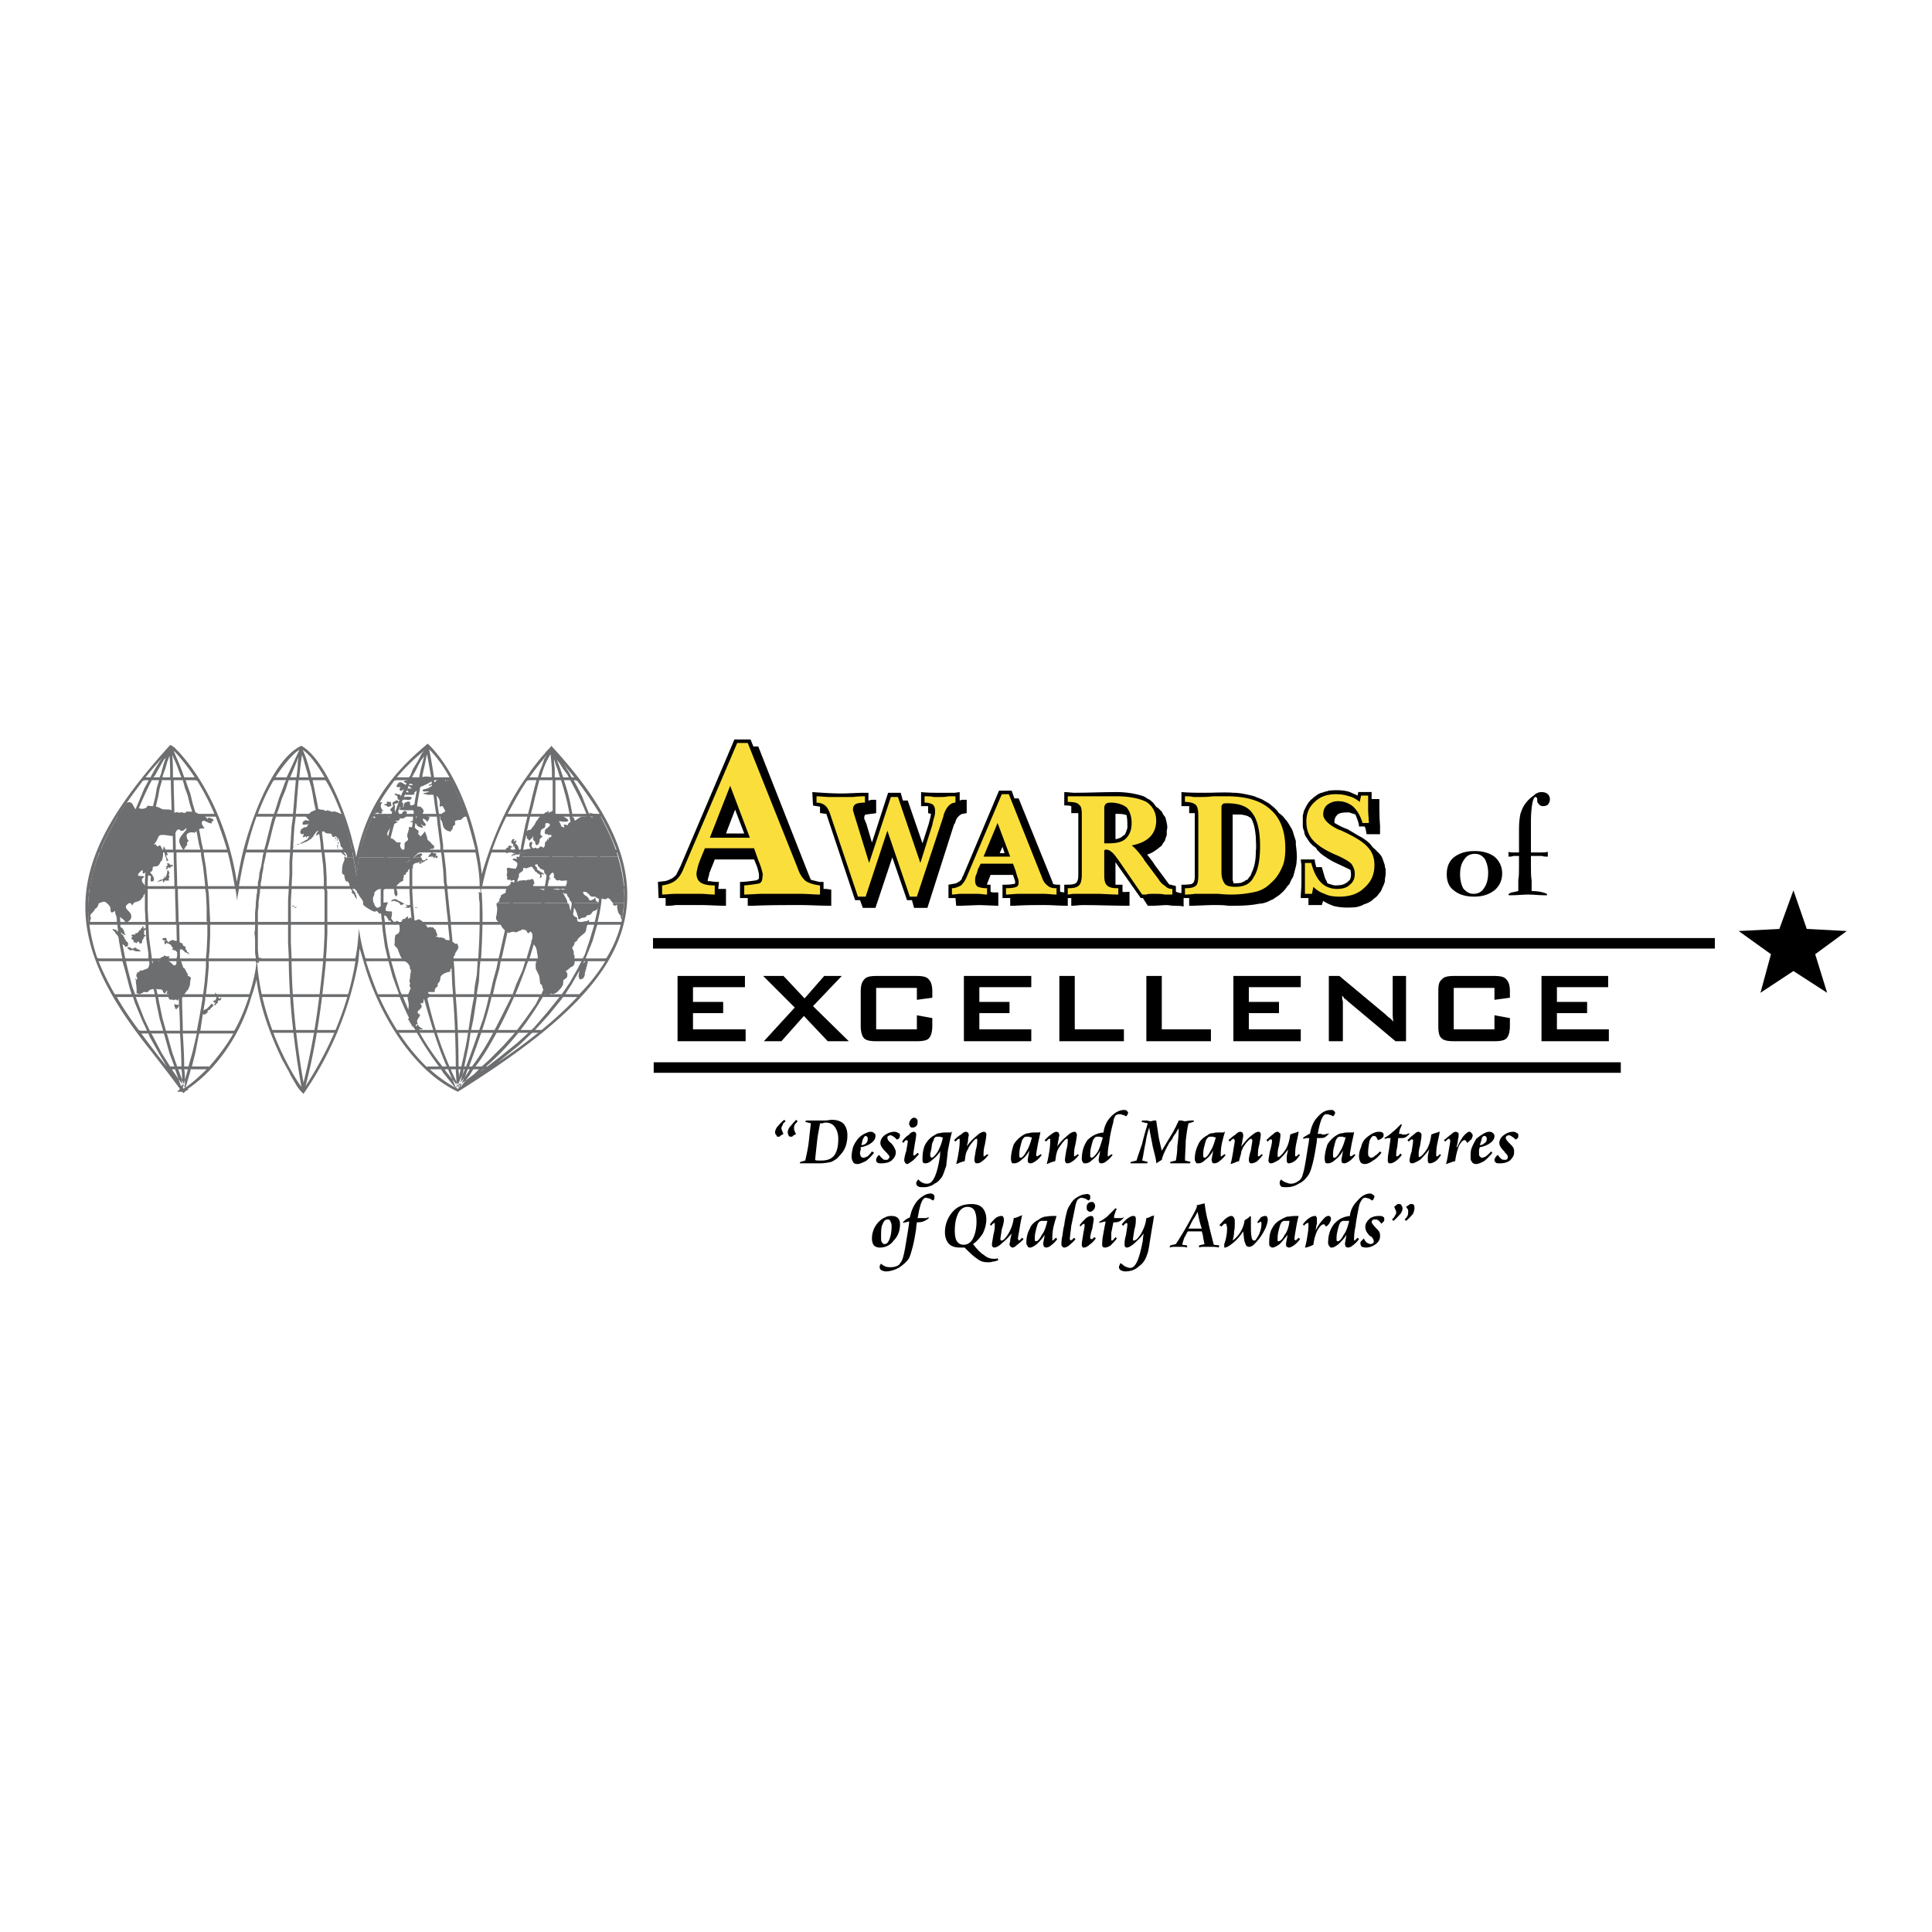 <?xml version="1.0" encoding="UTF-8"?> <svg xmlns="http://www.w3.org/2000/svg" width="2500" height="2500" viewBox="0 0 192.756 192.741"><path fill="#fff" d="M0 192.741h192.756V0H0v192.741z"></path><path d="M137.689 82.379v.841h-1.33c-.07-.21-.07-.419-.141-.631 0-.07-.07-.07-.07-.14h-.559c0-.21-.07-.42-.141-.63s-.141-.351-.211-.561l-.629-.209c-.352 0-.771 0-1.051.14-.141.07-.211.21-.281.28-.139.21-.139.42-.139.63.068 0 .068.07.139.07.352.21.771.42 1.191.562l1.051.629c.42.21.84.49 1.189.84.07.07.141.21.279.35.141.14.281.21.42.42.141.07.211.21.352.35.139.209.209.42.279.63s.141.35.141.56c.07.14.07.28.07.419 0 .21 0 .492-.07.701 0 .21 0 .35-.07.49-.07.21-.141.35-.211.49-.07.209-.139.35-.279.49l-.211.28c-.139.14-.35.28-.488.42a2.37 2.37 0 0 1-.842.419c-.209.142-.488.211-.77.281-.771.07-1.611.07-2.311-.14-.35-.142-.699-.281-.98-.491l-.139.42h-1.332v-.7h-.77c0-.49.07-.98.07-1.47v-1.821l-.07-.56h1.4c0 .21.068.49.139.7v.07h.562c.068.21.139.49.209.701.07.28.141.49.279.7l.07.21c.211.07.42.14.701.21.35 0 .77 0 1.119-.21.141-.07.279-.21.422-.35.139-.28.139-.631.07-.911v-.07c-.07 0-.07-.07-.141-.07-.561-.28-1.051-.49-1.611-.77-.141-.07-.35-.21-.49-.28-.279-.21-.561-.35-.77-.56a38.59 38.59 0 0 1-.35-.351c0-.07-.072-.14-.143-.21-.068-.07-.209-.14-.279-.21l-.279-.28-.42-.63c-.07-.14-.141-.28-.141-.49a1.328 1.328 0 0 1-.141-.562v-.42-.63c.07-.14.07-.35.141-.49l.211-.42c.068-.14.139-.21.209-.35.141-.14.211-.28.35-.35.141-.14.211-.21.35-.281.143-.14.281-.21.422-.28s.279-.07.42-.14c.211-.07.35-.07.49-.14.699-.07 1.471-.07 2.102.14.279.14.49.21.77.35l.07-.35h1.33v.701h.77c.003.914.003 1.824.073 2.664zM124.807 81.609c-.141-.07-.211-.141-.352-.21-.279-.07-.488-.14-.77-.14h-.561-.141v6.582c.07.07.07.21.07.28.279 0 .561 0 .842-.07.07-.07.139-.07.279-.14.07-.07.141-.14.279-.14l.141-.21c.141-.14.211-.28.281-.49.35-.701.42-1.471.42-2.171.068-.49 0-.91 0-1.4-.068-.63-.139-1.331-.488-1.891zm-5.953 6.582c.07 0 .141-.07.211-.141.139-.21.139-.49.139-.7v-5.952-.28H118.645v-.7h-.772v-1.401c.771.07 1.611.07 2.381.07.98 0 1.891-.07 2.801 0 .42 0 .842.07 1.191.14s.631.14.91.21c.279.141.561.211.84.351.211.14.49.28.699.42.141.14.352.28.49.42.141.14.281.28.352.42.139.14.279.209.418.35.141.14.281.35.422.49.141.21.279.42.35.56.141.211.211.351.281.561.068.28.209.63.279.91v.351c.07.56.141 1.12.07 1.68 0 .28-.07.49-.141.77s-.141.561-.209.771a3.28 3.28 0 0 0-.352.7l-.209.21c-.211.35-.492.63-.842.91l-.629.42c-.211.07-.42.21-.631.279-.209.07-.42.14-.699.14-.98.211-2.031.211-3.082.211-.49-.071-.91-.071-1.4-.071-.84 0-1.68.071-2.52.071v-.771h-.771v-1.33c.353.001.632.001.982-.069z" fill-rule="evenodd" clip-rule="evenodd"></path><path d="M112.412 81.329c-.07 0-.141-.07-.211-.07-.279-.07-.559-.07-.84-.07h-.07v2.521c.141 0 .352-.07.49-.14.141-.07.211-.14.281-.21l.139-.07c.141-.21.211-.49.281-.701 0-.42 0-.84-.07-1.19v-.07zm1.611 8.262h-.211l-2.521-3.571v2.241h.701v.7c.209.07.49 0 .699 0v1.401c-1.539 0-3.08-.071-4.621-.071-.42 0-.77.071-1.189.071v-.771c-.209 0-.49 0-.699.07v-1.4c.35 0 .699 0 .979-.07.141-.07.211-.07.281-.21.141-.21.141-.49.141-.77v-6.092h-.701v-.7c-.209-.07-.49-.07-.699-.07v-1.331c.35 0 .699.07 1.049.07 1.33 0 2.732-.07 4.061-.07h.141c.91 0 1.822.14 2.662.42.139.071.279.141.35.211.139.07.279.14.35.209.141.14.279.21.35.35l.211.28c.07.07.139.07.209.14.141.14.211.21.35.351l.141.279.211.28.139.56c.07.28.07.561 0 .771v.42c-.068.21-.139.42-.209.63-.141.14-.211.28-.281.42-.139.14-.279.21-.42.35l-.209.14c-.279.21-.561.35-.84.42.279.35.561.7.77 1.05l1.4 1.892c.07.07.141.07.209.07.143.07.352.07.492.14v.56c.07 0 .141.07.209.07.211.07.35.07.561.07v1.331c-.279-.07-.629-.07-.91-.07s-.561-.071-.84-.071l-1.262.071h-.559l-.495-.771z" fill-rule="evenodd" clip-rule="evenodd"></path><path d="M105.762 88.961c.279.07.49.07.77.07v1.331c-.77 0-1.541-.071-2.311-.071-.98 0-2.031 0-3.012.071h-.42v-.771h-.769v-1.33c.35 0 .699 0 1.049-.07.07 0 .141 0 .211-.07v-.21l-.211-.63h-2.24l-.35.91v.07h.35v.7c.141.07.211.07.352.07h.42v1.331l-1.891-.071-1.891.071h-.42l-.07-.771h-.7v-1.33l.77-.14.35-.21.21-.21c0-.14.07-.21.14-.35l3.572-8.473h1.26l.279.771h.42l3.432 8.472v.07c.211.07.49.07.701.07v.7h-.001zm-6.024-3.851h.49l-.209-.63-.281.63zM82.444 81.189c-.21 0-.42-.07-.63-.07v-.63c-.21-.07-.49-.07-.7-.14l-.07-1.331c.98.07 1.96.14 2.941.14.7 0 1.47-.07 2.24-.07h.42v.771c.14 0 .21-.07.35-.07h.42v1.33c-.35.07-.63.07-.98.14-.07 0-.14 0-.14.07-.07.07-.07.21-.07.35.07.14.14.35.21.49l.56 1.891 1.611-4.972h1.26l.21.771h.49l1.471 4.271.63-1.961c.07-.35.21-.7.21-.98l-.28-.07v-.7h-.7v-1.401c.63.07 1.26.07 1.89.07h1.471l.49-.07v.841c.07 0 .14-.07.21-.07h.49v1.33l-.42.07c-.21.07-.28.14-.42.28-.14.141-.21.28-.28.49 0 .07-.07.21-.14.28l-2.661 8.333h-1.331l-.21-.771h-.49l-1.47-4.271-1.681 5.042h-1.26l-.28-.771h-.49l-2.871-8.612zM82.164 88.681h.28l.49.07v1.611c-1.05 0-2.1-.071-3.081-.071-1.61 0-3.15 0-4.761.071h-.49v-.771h-.77v-1.61c.49 0 .98-.07 1.47-.14.14 0 .35-.07.42-.21v-.42a5.145 5.145 0 0 0-.28-.981c-.07-.14-.14-.35-.21-.49h-3.921c-.14.42-.35.84-.49 1.26-.07.071-.07.211-.07.281-.07.21-.14.42-.14.63h.28c.28.07.56.07.84.07l-.07.7h.77v1.681c-.84 0-1.68-.071-2.521-.071h-2.521c-.35.071-.63.071-.98.071v-.771h-.7l-.07-1.61.56-.07c.28 0 .56-.14.84-.28.14-.07.28-.209.42-.35l.421-.841 5.392-12.673h1.61l.28.7h.49l5.042 12.814c.07.14.14.35.21.49l.84.21h.42v.7zm-9.733-5.531h1.821l-.91-2.381-.911 2.381zM67.6 103.875v-6.512h6.722v1.121H69.14v1.47h3.011v1.12H69.14v1.612h5.252v1.189H67.6zM76.213 103.875l3.08-3.36-3.15-3.152h2.03l2.1 2.241 1.961-2.241h1.751l-2.871 3.011 3.571 3.501h-2.101l-2.381-2.52-2.24 2.52h-1.75zM91.477 98.554h-4.062v4.132h4.062v-1.4l1.54.28v.77c0 .63-.14 1.05-.35 1.26-.21.211-.63.28-1.26.28h-3.922c-.63 0-1.05-.069-1.26-.28-.21-.21-.35-.63-.35-1.26v-3.431c0-.63.14-.98.35-1.191.21-.279.63-.35 1.26-.35h3.922c.63 0 1.05.07 1.26.35.21.211.35.562.35 1.191v.63l-1.54.21v-1.191zM96.168 103.875v-6.512h6.723v1.121h-5.182v1.47h3.01v1.12h-3.01v1.612h5.182v1.189h-6.723zM105.691 103.875v-6.512h1.539v5.323h4.903v1.189h-6.442zM114.373 103.875v-6.512h1.539v5.323h4.902v1.189h-6.441zM123.055 103.875v-6.512h6.722v1.121h-5.181v1.47h3.009v1.12h-3.009v1.612h5.181v1.189h-6.722zM132.578 103.875v-6.512h1.051l4.621 3.852c.139.141.279.28.418.351l.352.35c-.07-.35-.07-.63-.07-.771v-3.781h1.33v6.512h-1.049l-4.762-3.991c-.141-.14-.211-.21-.352-.279-.068-.141-.139-.21-.209-.28 0 .21 0 .42.07.56V103.877h-1.4v-.002zM149.102 98.554h-4.061v4.132h4.061v-1.4l1.541.28v.77c0 .63-.139 1.05-.35 1.26-.211.211-.631.28-1.262.28h-3.92c-.631 0-1.051-.069-1.26-.28-.281-.21-.35-.63-.35-1.26v-3.431c0-.63.068-.98.35-1.191.209-.279.629-.35 1.26-.35h3.92c.631 0 1.051.07 1.262.35.211.211.35.562.35 1.191v.63l-1.541.21v-1.191zM153.795 103.875v-6.512h6.65v1.121h-5.111v1.47h3.012v1.12h-3.012v1.612h5.182v1.189h-6.721z" fill-rule="evenodd" clip-rule="evenodd"></path><path d="M65.22 107.026h96.487v-1.05H65.22v1.05zM65.15 94.633h105.94v-1.05H65.15v1.05z"></path><path d="M145.672 87.211c0 .63.139 1.12.35 1.47.281.28.561.49.98.49.49 0 .84-.21 1.051-.56.279-.35.42-.91.42-1.54 0-.561-.141-1.051-.35-1.401-.281-.35-.561-.49-.98-.49-.49 0-.84.21-1.051.56-.281.35-.42.84-.42 1.471zm1.4 2.24c-.84 0-1.541-.21-2.031-.63-.49-.35-.699-.91-.699-1.61 0-.701.209-1.261.699-1.681.561-.419 1.191-.629 2.102-.629.84 0 1.469.21 1.959.56.49.42.771.98.771 1.68 0 .701-.281 1.261-.771 1.681-.559.419-1.19.629-2.03.629zM152.742 85.04h1.192c.141 0 .281 0 .49-.07v.49c-.209 0-.42 0-.561-.07h-1.121v1.12c0 .49 0 .911.07 1.331v1.05c.492 0 .912.07 1.121.14.281.07.42.14.42.21v.07h-.209-.141c-.49 0-.98-.07-1.541-.07-.49 0-1.051.07-1.609.07h-.282s-.068 0-.068-.07.139-.14.279-.21c.141 0 .35-.07.699-.14v-1.12c.07-.35.07-.771.07-1.261v-1.12h-.279-.281c-.139.07-.279.07-.488.07v-.49c.139.07.279.07.42.07h.629v-2.38c0-.631.07-1.121.141-1.471.141-.42.279-.77.561-1.12.279-.35.559-.56.84-.771.211-.209.49-.28.701-.28.279 0 .488.07.629.21.141.14.211.281.211.491 0 .209-.07.42-.211.56-.07.07-.279.14-.42.14-.209 0-.279 0-.42-.14-.07-.07-.141-.14-.211-.28v-.21c0-.21-.068-.28-.209-.28-.07 0-.209.21-.281.63-.07.42-.141.98-.141 1.68v3.221zM176.689 95.193l-3.22-2.311 4.06-.21 1.401-3.851 1.332 3.851 3.99.21-3.15 2.311 1.191 3.851-3.363-2.171-3.289 2.171 1.048-3.851z" fill-rule="evenodd" clip-rule="evenodd"></path><path d="M73.552 74.117h1.05l4.971 12.463c.21.631.49 1.051.84 1.331.351.21.771.35 1.401.42v.91c-.63 0-1.26-.07-1.891-.07h-3.85c-.631 0-1.261.07-1.821.07v-.91c.77-.07 1.26-.14 1.54-.21.211-.14.281-.35.281-.7.07-.14 0-.35-.07-.631-.071-.28-.211-.63-.351-.98l-.42-1.19h-4.901l-.35.84c-.14.35-.28.7-.35.98-.07.28-.142.56-.142.7 0 .421.142.701.421.911.351.21.771.28 1.4.28v.91c-.49 0-.91-.07-1.33-.07h-2.661c-.42 0-.84.07-1.26.07v-.91c.49-.07.98-.21 1.33-.49.35-.28.63-.701.84-1.261l5.323-12.463zm-.7 4.271l-2.031 5.182h3.991l-1.96-5.182zM82.794 81.119c-.14-.35-.28-.63-.49-.77-.14-.14-.49-.28-.84-.28v-.631c.42 0 .84.071 1.26.071H85.105c.56-.071.98-.071 1.19-.071v.631c-.49 0-.771.07-.911.14-.21.14-.28.28-.28.56 0 .07 0 .14.07.28 0 .07.07.28.14.49l1.4 4.551 2.171-6.581h.7l2.24 6.581 1.19-3.781c.07-.35.14-.63.21-.84.07-.28.07-.419.07-.56 0-.28-.07-.49-.21-.63-.21-.14-.49-.21-.84-.21v-.631c.35 0 .63 0 .91.071h.561c.35 0 .631 0 .911-.071h.7v.631c-.49 0-.911.42-1.191 1.26v.07l-2.66 8.052h-.701l-2.24-6.581-2.17 6.581h-.77l-2.801-8.332zM99.949 79.228h.699l3.291 8.263c.141.42.352.7.561.84.211.21.49.28.912.28v.63c-.422 0-.842-.07-1.262-.07H101.628c-.42 0-.84.07-1.26.07v-.63c.561 0 .91-.07 1.051-.14.139-.07.209-.21.209-.42 0-.07 0-.28-.07-.42a8.63 8.63 0 0 1-.209-.701l-.281-.77h-3.221l-.279.56c-.07.28-.141.491-.211.631-.07.21-.07.42-.07.49 0 .28.07.49.281.63.209.07.49.14.91.14v.63c-.281 0-.631-.07-.91-.07h-1.751c-.28 0-.56.07-.84.07v-.63c.35 0 .63-.14.91-.28.21-.21.42-.49.56-.84l3.502-8.263zm-.42 2.871l-1.4 3.361h2.66l-1.26-3.361zM110.172 84.13h.49c.77 0 1.33-.14 1.68-.49s.561-.84.561-1.541c0-.7-.211-1.19-.49-1.54-.35-.28-.91-.49-1.609-.49-.281 0-.42.07-.49.14s-.141.21-.141.42v3.501h-.001zm2.73.21c.211.14.631.561 1.191 1.33l.07.14 1.469 1.961c.141.28.42.49.631.63.209.21.42.28.701.28v.56h-.771c-.281-.07-.631-.07-1.121-.07-.279 0-.559 0-.699.07h-.42l-2.311-3.361c-.352-.49-.561-.77-.77-.91a.8.8 0 0 0-.561-.21h-.07c0 .07-.07.07-.07.07v2.451c0 .56.07.84.279 1.05.211.21.561.28 1.051.28h.07v.63c-.77 0-1.4-.07-1.961-.07H107.159c-.279 0-.488.07-.629.07v-.63c.561 0 .91-.07 1.119-.28.211-.21.281-.56.281-1.12v-6.022c0-.49-.07-.77-.281-.91-.139-.21-.559-.28-1.119-.28v-.561H111.361c1.33 0 2.312.211 3.012.561.631.42.98 1.05.98 1.89 0 .63-.211 1.191-.631 1.611s-1.048.7-1.82.84zM121.865 80.489V87c0 .561.141.911.35 1.191.211.21.561.28 1.051.28.84 0 1.471-.28 1.82-.98.42-.631.631-1.681.631-3.081 0-1.54-.281-2.661-.771-3.291-.49-.7-1.33-.98-2.52-.98-.211 0-.352 0-.42.07-.07.07-.141.14-.141.28zm-3.64 8.752v-.63c.561 0 .91-.07 1.119-.28.141-.14.211-.49.211-1.05v-5.882c0-.56-.07-.98-.281-1.12-.139-.14-.488-.28-1.049-.28v-.561c.279 0 .561 0 .84.071h.77c.211 0 .631 0 1.191-.071h1.33c1.961 0 3.43.421 4.41 1.331.98.84 1.471 2.171 1.471 3.851 0 .7-.068 1.4-.35 1.96-.281.631-.631 1.121-1.121 1.541-.42.42-.91.7-1.469.84-.631.14-1.4.28-2.451.28-.211 0-.631 0-1.26-.07h-2.383c-.488.07-.769.07-.978.07zM135.658 79.999l.141-.631h.699v1.401c0 .42.07.91.07 1.33h-.629c-.211-.7-.49-1.19-.91-1.61a2.312 2.312 0 0 0-1.541-.561c-.42 0-.77.14-1.051.351-.279.21-.42.56-.42.979 0 .49.561 1.05 1.611 1.542h.068c1.402.63 2.312 1.19 2.732 1.68.49.49.699 1.12.699 1.82 0 .981-.35 1.681-.98 2.241-.629.63-1.469.91-2.52.91-.561 0-1.051-.07-1.471-.28a2.75 2.75 0 0 1-1.121-.7l-.141.7h-.699v-.7-.7-.841-.84h.631c.209.84.561 1.541.98 1.961.42.42.98.63 1.609.63.561 0 .98-.14 1.262-.42.35-.28.49-.63.49-1.121 0-.35-.141-.7-.352-.98-.209-.21-.77-.56-1.611-.91-1.119-.49-1.818-.979-2.24-1.47-.42-.49-.629-1.05-.629-1.821 0-.84.279-1.47.84-1.96.49-.49 1.189-.771 2.1-.771.49 0 .91.07 1.332.21.352.071.702.281 1.051.561z" fill-rule="evenodd" clip-rule="evenodd" fill="#fadf3c"></path><path d="M78.243 111.717l.14.14c-.14.141-.28.211-.28.352-.07.14-.14.21-.14.35 0 .141.07.211.07.28.07.07.07.21.14.28l-.35.21c0 .07-.07.07-.07.07h-.07c-.14 0-.21 0-.21-.141-.07-.069-.14-.14-.14-.279 0-.21.07-.351.21-.561.14-.14.35-.421.7-.701zm1.19 0l.14.14c-.07.141-.21.211-.28.352-.07.14-.07.21-.07.35 0 .07 0 .211.07.28 0 .07.07.21.14.28l-.35.21c0 .07-.07.07-.07.07h-.07c-.14 0-.21 0-.28-.141 0-.069-.07-.14-.07-.279 0-.21.07-.351.209-.561.141-.14.351-.421.631-.701zM79.783 116.058l.07-.14.49-.14c.141-.631.281-1.26.351-1.891.07-.63.14-1.26.21-1.82l-.561-.141.07-.14H82.234c.35 0 .56-.07.77-.07.49 0 .911.14 1.191.421.21.28.35.631.35 1.12 0 .42-.07.841-.21 1.19s-.35.63-.63.91c-.211.279-.491.42-.771.56-.35.07-.7.14-1.12.14h-1.471l-.56.001zm1.541-.35c.07.07.21.07.28.07h.35c.56 0 .98-.141 1.26-.49s.421-.91.421-1.68c0-.49-.142-.91-.352-1.19-.209-.28-.49-.421-.91-.421-.07 0-.21 0-.28.07h-.28c-.07.49-.21 1.051-.28 1.681-.069.63-.139 1.26-.209 1.96zM85.875 114.448v.28c-.07.14-.07.21-.07.35s.07.21.07.28c.07.069.14.14.28.14.141 0 .21-.07.42-.14.14-.141.28-.28.42-.49l.21.14c-.28.351-.56.63-.84.841-.35.14-.56.279-.84.279-.21 0-.35-.07-.42-.21s-.14-.28-.14-.56.07-.63.14-.91c.14-.35.28-.561.49-.84.14-.141.35-.351.63-.49.28-.14.49-.21.63-.21.21 0 .28.07.35.14.14.07.14.141.14.28 0 .28-.14.49-.42.7-.28.21-.63.35-1.05.42zm.07-.21c.21 0 .351-.07.49-.21.07-.07.14-.21.14-.42 0-.07 0-.141-.07-.21 0 0-.07-.07-.14-.07s-.14.07-.21.21c-.07.07-.14.35-.21.7zM89.446 113.678c-.07-.14-.21-.21-.28-.279-.14-.07-.21-.141-.35-.141-.07 0-.14.07-.21.07-.07.07-.07.14-.07.21s.07.28.28.42c0 .07.07.07.07.07.21.21.28.35.35.49.07.14.14.279.14.42 0 .35-.14.56-.42.84-.28.21-.63.279-1.05.279-.14 0-.28 0-.351-.069-.14-.07-.14-.14-.14-.28 0-.07 0-.14.07-.21 0-.07.141-.21.211-.28.14.141.21.28.35.351.07.14.21.14.35.14.07 0 .21 0 .21-.07.07-.069.14-.14.14-.21 0-.069-.07-.14-.07-.21-.07 0-.14-.14-.21-.21l-.07-.069c-.35-.351-.56-.631-.56-.91 0-.28.14-.561.42-.771.279-.21.63-.35.979-.35.21 0 .28.07.42.14.07 0 .14.141.14.21 0 .141-.07.21-.07.28-.069.069-.139.139-.279.139zM91.547 115.008l.14.14c-.28.28-.491.561-.701.701-.21.14-.35.279-.49.279-.07 0-.14-.07-.21-.14 0-.07-.07-.14-.07-.21 0-.21.07-.561.21-.98.07-.49.14-.77.14-.91 0-.069 0-.069-.07-.14h-.07s-.07 0-.14.07c0 0-.07.069-.14.21l-.14-.141c.21-.35.49-.56.7-.699.14-.21.35-.28.49-.28.07 0 .141.07.141.07.07.069.07.14.07.21 0 .21-.07.56-.141.979-.07.49-.14.771-.14.979v.07c0 .07.07.07.07.07.07 0 .07-.07.141-.07l.21-.208zm-.351-3.501c.141 0 .211.07.281.141.07.069.07.14.07.279 0 .141 0 .281-.14.421a.538.538 0 0 1-.351.141c-.07 0-.21 0-.21-.07a.53.53 0 0 1-.14-.28c0-.211.07-.281.14-.421.14-.141.21-.211.35-.211zM94.067 113.468c-.07 0-.14 0-.28-.069h-.21c-.07 0-.21 0-.28.069-.07.07-.14.141-.14.28-.14.21-.21.49-.21.771-.07.279-.14.56-.14.699 0 .07 0 .141.07.21 0 0 0 .07.07.07.14 0 .35-.21.63-.63.21-.42.42-.91.49-1.4zm.911-.56c-.14.56-.28 1.19-.42 1.96-.07.77-.141 1.189-.141 1.399-.14.422-.28.842-.42 1.122-.21.279-.42.56-.77.699-.14.141-.35.21-.56.28s-.35.07-.56.07-.35 0-.49-.07a.384.384 0 0 1-.209-.351c0-.069.07-.14.07-.14 0-.069.07-.14.14-.21.14.141.28.28.49.35.14.07.28.07.42.07.56 0 .98-.91 1.26-2.801 0-.21 0-.35.07-.49-.28.42-.56.7-.84.91-.28.28-.49.35-.7.35-.07 0-.14 0-.21-.069-.07-.07-.07-.21-.07-.351 0-.56.07-1.05.28-1.47.21-.35.49-.7.91-.91.21-.14.35-.21.56-.21.21-.069.49-.069.771-.069h.28c.07 0 .069-.069.139-.069zM95.398 116.128c.14-.49.21-.98.28-1.399.07-.49.07-.771.07-.98v-.07c0-.069 0-.069-.07-.069 0 0-.07 0-.14.069l-.21.21-.14-.14c.21-.21.42-.42.7-.56.21-.21.35-.28.49-.28.07 0 .14.07.21.07 0 .069.069.14.069.279 0 .07-.069.21-.069.42s-.07.421-.141.7c.28-.42.63-.77.98-1.05.281-.28.561-.42.77-.42.07 0 .07.07.141.07.07.069.07.14.07.21 0 .21-.07.56-.141.979-.139.49-.139.84-.139 1.05v.141h.068s.07 0 .07-.07c.07 0 .141-.07.211-.141l.139.07c-.209.28-.42.49-.629.631a.757.757 0 0 1-.49.209c-.07 0-.141 0-.211-.069 0-.07-.068-.14-.068-.21 0-.28.068-.561.139-1.05.141-.49.141-.771.141-.98v-.07c0-.069-.07-.069-.07-.069-.07 0-.209.069-.35.279-.14.141-.28.351-.42.561-.069.21-.21.35-.28.63-.07.21-.07.49-.14.771-.07 0-.28.069-.49.14-.14.068-.28.138-.35.138zM102.961 113.468c-.07 0-.211 0-.281-.069h-.209c-.141 0-.211 0-.281.069-.068.07-.141.141-.211.28-.07.21-.139.49-.209.771-.07.279-.07.56-.07.699v.21s.07.07.141.07c.139 0 .35-.21.561-.63.278-.42.418-.91.559-1.4zm.84-.56c-.07.49-.211.979-.281 1.399-.07.421-.139.7-.139.91 0 .07 0 .07.068.141.07 0 .07 0 .141-.07.07 0 .141-.07.211-.141l.139.07c-.209.28-.42.49-.629.631-.211.14-.35.209-.49.209-.07 0-.141 0-.211-.069-.07-.07-.07-.14-.07-.28s.07-.35.141-.84v-.07c-.209.42-.49.7-.771.91-.279.28-.559.35-.699.35s-.209 0-.279-.069c0-.07-.07-.21-.07-.351 0-.56.141-1.05.279-1.47.211-.35.561-.7.91-.91.211-.14.422-.21.631-.21.141-.069.42-.069.77-.069h.211c.067 0 .138-.071.138-.071zM104.43 116.128c.141-.49.211-.98.281-1.399.068-.49.068-.771.068-.98v-.07c0-.069 0-.069-.068-.069 0 0-.07 0-.141.069l-.211.21-.139-.14c.209-.21.42-.42.629-.56.281-.21.422-.28.562-.28.068 0 .139.07.209.07 0 .069.07.14.07.279 0 .07-.07.21-.07.42-.07.21-.07.421-.141.7.281-.42.631-.77.98-1.05.279-.28.561-.42.77-.42.07 0 .07.07.141.07 0 .069.07.14.07.21 0 .21-.07.56-.141.979-.141.49-.141.84-.141 1.05v.141h.07s.07 0 .07-.07c.07 0 .141-.07.211-.141l.139.07c-.209.28-.42.49-.629.631-.211.14-.35.209-.49.209-.07 0-.141 0-.211-.069 0-.07-.068-.14-.068-.21 0-.28.068-.561.139-1.05.141-.49.141-.771.141-.98v-.07c0-.069-.07-.069-.07-.069-.07 0-.209.069-.35.279-.141.141-.281.351-.42.561a1.68 1.68 0 0 0-.279.63c-.07.21-.07.49-.141.771-.072 0-.281.069-.492.14-.137.068-.278.138-.348.138zM110.031 113.468c-.068 0-.139 0-.279-.069h-.211c-.141 0-.211 0-.279.069-.07.07-.141.141-.211.28-.07.21-.141.49-.209.771-.07.279-.07.56-.07.699v.21c.07 0 .07.07.139.07.141 0 .352-.21.631-.63.21-.42.351-.91.489-1.4zm2.311-2.101c-.141-.07-.209-.14-.35-.14-.141-.07-.211-.07-.35-.07a.54.54 0 0 0-.352.14c-.068.141-.209.351-.209.63-.209.771-.35 1.401-.42 2.102-.141.63-.141 1.05-.141 1.189v.141h.07s.07 0 .07-.07c.07 0 .141-.07.211-.141l.139.07c-.209.28-.42.49-.629.631a.76.76 0 0 1-.49.209c-.07 0-.141 0-.211-.069 0-.07-.07-.14-.07-.28s.07-.35.141-.84v-.07c-.211.42-.49.7-.771.91-.279.28-.49.35-.699.35-.07 0-.211 0-.211-.069a.545.545 0 0 1-.139-.351c0-.77.209-1.399.559-1.89.42-.42.91-.7 1.611-.77.07-.631.35-1.191.771-1.611.418-.42.84-.63 1.26-.63.139 0 .209 0 .279.069.07.07.141.141.141.21 0 .07-.07.141-.07.211l-.14.139zM112.762 116.058l.07-.14.561-.14c.141-.49.35-1.05.561-1.68.141-.631.35-1.33.561-2.031l-.631-.141.07-.14h.42c.141 0 .279.069.35.069.141 0 .211 0 .35-.069h.281c.07.491.139.911.209 1.401.07.489.211 1.05.35 1.609l1.053-1.75c.139-.21.209-.42.35-.63.07-.21.209-.421.279-.631h.35a.54.54 0 0 0 .281.069c.139 0 .35-.069.699-.069h.211l-.07.14-.49.141c-.141.561-.211 1.19-.279 1.751 0 .63-.07 1.329-.07 1.96l.561.14-.07.14H116.757v-.14l.561-.14c.07-.42.141-.84.141-1.4.068-.49.139-1.12.139-1.82-.07.141-.209.28-.279.49a1.51 1.51 0 0 0-.35.561l-.211.279-.07.07c-.42.771-.701 1.33-.771 1.75l-.559.35c0-.35-.141-.84-.35-1.68-.141-.77-.281-1.399-.352-1.89-.139.42-.279.91-.35 1.47-.139.561-.209 1.189-.35 1.82l.561.14-.07.14h-1.26l-.425.001zM121.305 113.468c-.07 0-.141 0-.279-.069h-.211c-.139 0-.209 0-.279.069-.07.07-.141.141-.211.28-.07.21-.141.49-.211.771-.068.279-.068.56-.068.699v.21c.068 0 .068.07.139.07.141 0 .352-.21.562-.63.278-.42.417-.91.558-1.4zm.91-.56c-.141.49-.279.979-.35 1.399-.07.421-.07.7-.07.91v.141h.07s.07 0 .07-.07c.07 0 .139-.07.209-.141l.141.07a2.7 2.7 0 0 1-.631.631.753.753 0 0 1-.49.209c-.068 0-.139 0-.209-.069 0-.07-.07-.14-.07-.28s.07-.35.141-.84v-.07c-.211.42-.49.7-.771.91-.279.28-.49.35-.699.35-.141 0-.211 0-.211-.069a.536.536 0 0 1-.141-.351c0-.56.141-1.05.352-1.47.139-.35.49-.7.91-.91.141-.14.35-.21.561-.21.209-.069.42-.069.77-.069h.279c-.002 0 .069-.071.139-.071zM122.775 116.128c.141-.49.209-.98.279-1.399.07-.49.141-.771.141-.98l-.07-.07c0-.069 0-.069-.07-.069 0 0-.07 0-.139.069l-.211.21-.141-.14c.211-.21.49-.42.701-.56.209-.21.35-.28.49-.28.07 0 .141.07.211.07 0 .069.068.14.068.279 0 .07 0 .21-.068.42 0 .21-.07.421-.141.7.35-.42.629-.77.98-1.05.35-.28.559-.42.77-.42.07 0 .141.07.141.07.068.069.068.14.068.21 0 .21-.068.56-.139.979-.141.49-.141.84-.141 1.05v.141h.07s.07 0 .141-.07l.139-.141.141.07c-.211.28-.42.49-.561.631-.209.14-.42.209-.559.209-.07 0-.141 0-.211-.069 0-.07-.07-.14-.07-.21 0-.28.07-.561.211-1.05.07-.49.139-.771.139-.98 0-.07-.068-.07-.068-.07 0-.069 0-.069-.07-.069s-.141.069-.352.279c-.139.141-.279.351-.42.561-.068.21-.209.35-.209.63-.07.21-.141.49-.211.771-.07 0-.281.069-.42.14-.21.068-.348.138-.419.138zM129.566 112.908c-.068.49-.209.979-.279 1.399-.07.421-.07.771-.07.91v.141h.07s.07 0 .141-.07l.139-.141.141.07c-.209.28-.35.49-.561.631-.209.14-.42.209-.559.209-.07 0-.141 0-.141-.069-.07-.07-.07-.14-.07-.28v-.28c0-.14.07-.42.141-.77-.281.42-.631.77-.912 1.05-.35.21-.629.35-.77.35-.07 0-.141 0-.211-.069 0 0-.068-.07-.068-.21 0-.141.068-.49.139-.91.141-.49.211-.84.211-1.05 0-.07 0-.141-.07-.141h-.14l-.209.21-.141-.14c.211-.21.42-.42.631-.56.209-.21.35-.28.49-.28.07 0 .139.07.209.14.07 0 .07.141.07.21 0 .28-.07.561-.141 1.05-.139.421-.139.771-.139.98v.07c0 .069.07.069.07.069.139 0 .418-.28.699-.699.281-.421.42-.98.49-1.54a3.2 3.2 0 0 1 .631-.21c.071-.07.141-.07.209-.07z" fill-rule="evenodd" clip-rule="evenodd"></path><path d="M132.998 111.367c-.141-.07-.209-.14-.35-.14-.141-.07-.211-.07-.35-.07-.281 0-.561.56-.771 1.681 0 .141-.068.21-.068.28h.35c.07.07.209.07.279.07.141 0 .211-.07.279-.07.07 0 .141 0 .211-.07v.07c-.141.14-.279.28-.42.35-.141.07-.35.07-.631.07h-.139c0 .14 0 .42-.072.7-.209 1.47-.488 2.451-.699 2.871-.279.42-.561.77-1.051.979-.42.28-.84.351-1.26.351-.211 0-.352 0-.49-.07a.536.536 0 0 1-.141-.351v-.14c.07-.069.07-.14.141-.21.139.141.279.21.42.28.211.069.352.14.561.14.35 0 .561-.14.77-.279.211-.141.35-.351.42-.7.141-.351.281-1.261.49-2.591.07-.42.141-.771.141-.98h-.279c-.07 0-.211.07-.281.07l-.07-.07c.141-.14.281-.21.42-.28a.54.54 0 0 1 .281-.14c.141-.7.35-1.262.771-1.681.42-.49.84-.7 1.33-.7.139 0 .209 0 .279.069.07.07.139.141.139.21 0 .07-.068.141-.068.211l-.142.14zM134.258 113.468c-.07 0-.209 0-.279-.069h-.211c-.139 0-.209 0-.279.069-.07.07-.141.141-.211.28-.07.21-.139.49-.209.771-.07.279-.07.56-.07.699v.21s.07.07.141.07c.139 0 .35-.21.559-.63.28-.42.418-.91.559-1.4zm.842-.56c-.07.49-.211.979-.281 1.399-.068.421-.139.7-.139.91 0 .07 0 .07.07.141.068 0 .068 0 .139-.07.07 0 .141-.07.211-.141l.139.07c-.209.28-.42.49-.629.631-.211.14-.352.209-.492.209-.068 0-.139 0-.209-.069-.07-.07-.07-.14-.07-.28s.07-.35.141-.84v-.07c-.211.42-.49.7-.771.91-.279.28-.559.35-.699.35s-.209 0-.279-.069c0-.07-.07-.21-.07-.351 0-.56.141-1.05.279-1.47.211-.35.561-.7.91-.91.211-.14.42-.21.631-.21.139-.069.42-.069.771-.069h.209c.068 0 .139-.071.139-.071zM137.479 113.748c-.07-.14-.139-.28-.209-.35-.07-.07-.141-.07-.211-.07-.139 0-.279.14-.42.49-.07.35-.141.77-.141 1.189 0 .14 0 .28.07.351.07.069.141.14.211.14.141 0 .279-.07.42-.21.141-.07.279-.21.49-.42l.139.14c-.279.351-.559.63-.84.771-.279.21-.559.35-.84.35-.139 0-.35-.07-.42-.21s-.139-.28-.139-.56.068-.63.209-.91c.07-.35.211-.63.42-.84.211-.21.42-.351.631-.49.279-.14.49-.21.699-.21.141 0 .279 0 .35.07.141.069.141.14.141.279 0 .07 0 .141-.07.21-.141.14-.28.21-.49.28zM139.789 112.138l.07.07c-.07.21-.139.35-.209.49 0 .14-.07.28-.07.42.141 0 .279 0 .35.07h.211c.07 0 .209 0 .279-.07 0 0 .07 0 .141-.07l.07.07c-.141.14-.281.28-.42.35-.141.07-.281.07-.49.07h-.211c-.07.42-.07.77-.141 1.05-.068.351-.068.56-.068.63v.141h.068c.07 0 .07 0 .141-.07.07 0 .141-.141.211-.21l.139.14c-.209.28-.42.49-.629.631-.211.14-.352.209-.562.209-.068 0-.139 0-.139-.069-.07-.07-.07-.14-.07-.21 0-.141 0-.42.07-.771.07-.42.139-.909.209-1.47h-.279c-.07 0-.209.07-.279.07l-.07-.07c.209-.14.49-.28.77-.56.279-.21.558-.491.908-.841zM143.641 112.908c-.07.49-.209.979-.279 1.399-.07.421-.07.771-.07.91v.141h.07c.07 0 .07 0 .141-.07l.139-.141.141.07c-.211.28-.35.49-.561.631-.209.14-.42.209-.561.209-.068 0-.139 0-.139-.069-.07-.07-.07-.14-.07-.28v-.28c0-.14.07-.42.141-.77-.281.42-.631.77-.912 1.05-.35.21-.629.35-.77.35-.07 0-.141 0-.211-.069 0 0-.068-.07-.068-.21 0-.141.068-.49.209-.91.07-.49.141-.84.141-1.05 0-.07 0-.141-.07-.141h-.14l-.209.21-.141-.14c.211-.21.42-.42.631-.56.209-.21.35-.28.49-.28.068 0 .139.07.209.14.07 0 .07.141.07.21 0 .28-.07.561-.141 1.05-.139.421-.139.771-.139.98v.07c0 .069.068.069.068.069.141 0 .42-.28.701-.699.281-.421.42-.98.49-1.54a3.2 3.2 0 0 1 .631-.21c.07-.07.209-.07.209-.07zM146.373 114.028c-.07-.141-.07-.21-.141-.21 0-.07-.07-.07-.141-.07-.141 0-.352.21-.561.63-.141.42-.279.91-.35 1.471-.141 0-.281.069-.49.14-.211.069-.35.14-.42.14.139-.49.209-.98.279-1.399.07-.421.141-.771.141-.91 0-.07 0-.141-.07-.141 0-.069 0-.069-.07-.069 0 0-.07 0-.141.069-.068.07-.139.141-.209.21l-.141-.14c.281-.21.49-.42.701-.56.209-.21.35-.28.49-.28.068 0 .139.07.209.07.07.069.07.14.07.279 0 .07 0 .21-.07.42 0 .21-.07.49-.141.771h.07c.211-.49.42-.84.631-1.12.281-.28.42-.42.561-.42s.211.07.211.14c.068 0 .139.141.139.21 0 .141-.07.28-.139.42-.139.069-.209.209-.418.349zM147.633 114.448c0 .07-.07.21-.07.28v.35c0 .14 0 .21.07.28.068.069.139.14.209.14.141 0 .281-.07.42-.14.141-.141.35-.28.49-.49l.141.14c-.281.351-.561.63-.84.841-.281.14-.561.279-.771.279-.209 0-.35-.07-.42-.21-.139-.14-.139-.28-.139-.56s0-.63.139-.91c.141-.35.281-.561.42-.84.211-.141.42-.351.701-.49.209-.14.42-.21.629-.21a.54.54 0 0 1 .352.14c.068.07.139.141.139.28 0 .28-.139.49-.42.7-.281.21-.63.35-1.05.42zm0-.21c.209 0 .35-.07.49-.21.139-.07.209-.21.209-.42 0-.07 0-.141-.07-.21 0 0-.07-.07-.139-.07-.141 0-.211.07-.281.21 0 .07-.071.35-.209.7zM151.203 113.678c-.141-.14-.211-.21-.35-.279a.536.536 0 0 0-.281-.141c-.139 0-.209.07-.279.07 0 .07-.07.14-.07.21s.141.28.281.42l.068.07c.211.21.352.35.42.49.07.14.07.279.07.42 0 .35-.139.56-.42.84-.279.21-.629.279-.98.279-.211 0-.35 0-.42-.069-.07-.07-.141-.14-.141-.28 0-.07.07-.14.07-.21.07-.07.141-.21.279-.28.07.141.211.28.281.351.141.14.281.14.42.14.07 0 .141 0 .211-.07.07-.069.07-.14.07-.21 0-.069 0-.14-.07-.21 0 0-.07-.14-.211-.21v-.069c-.35-.351-.561-.631-.561-.91 0-.28.141-.561.422-.771.279-.21.559-.35.979-.35a.54.54 0 0 1 .352.14c.139 0 .139.141.139.21 0 .141 0 .21-.07.28-.068.069-.139.139-.209.139zM88.956 122.29c0-.21-.07-.35-.14-.49s-.14-.14-.28-.14c-.21 0-.35.14-.49.49-.14.28-.14.7-.14 1.26 0 .21 0 .42.07.491.07.14.14.21.28.21.209 0 .35-.14.49-.491.14-.349.21-.769.21-1.33zm0-.98c.28 0 .49.07.63.211.14.14.209.35.209.63 0 .63-.209 1.189-.63 1.609-.35.491-.84.701-1.4.701-.211 0-.421-.07-.561-.21s-.21-.421-.21-.701c0-.35.07-.63.21-.979.14-.28.28-.49.491-.7.21-.21.42-.35.63-.42.211-.141.491-.141.631-.141z" fill-rule="evenodd" clip-rule="evenodd"></path><path d="M93.087 119.771c-.14-.07-.21-.141-.35-.21-.14 0-.28-.071-.35-.071-.35 0-.561.561-.771 1.681 0 .14-.07.28-.07.351h.91c.07-.07.14-.07.21-.07v.07c-.14.14-.28.21-.42.279-.14.07-.35.141-.63.141h-.14c0 .14-.07.35-.07.63-.211 1.471-.491 2.451-.701 2.94-.28.42-.63.7-1.05.98-.42.21-.84.35-1.26.35-.21 0-.35-.069-.49-.14-.07-.07-.14-.14-.14-.28v-.14c.07-.07.07-.14.14-.21.14.14.28.21.42.279.21.07.35.07.561.07.28 0 .56-.07.77-.21.14-.14.35-.42.42-.7.141-.42.28-1.26.49-2.591.07-.489.14-.77.14-1.05-.07 0-.21 0-.28.07-.07 0-.21 0-.28.069l-.07-.069c.141-.141.28-.28.42-.351.07-.069.21-.069.28-.14.14-.63.35-1.19.771-1.68.42-.422.84-.701 1.33-.701.14 0 .21.07.28.14.07 0 .07.07.07.21v.142c0 .07-.07.14-.14.211zM97.078 124.111c.42.56.77.91 1.119 1.12.352.279.631.35.912.35h.209c.07 0 .141 0 .211-.07l.07.21c-.211.07-.352.141-.561.141-.141.069-.352.069-.49.069-.352 0-.701-.069-1.051-.35-.35-.21-.77-.63-1.26-1.12h-.49c-.49 0-.84-.14-1.05-.35-.281-.281-.421-.701-.421-1.191 0-.77.281-1.47.771-2.03.49-.56 1.12-.77 1.89-.77.49 0 .839.14 1.05.35.279.28.42.7.42 1.19s-.141.979-.35 1.399c-.28.421-.559.771-.979 1.052zm-.56-3.711c-.35 0-.7.21-.91.63s-.35.979-.35 1.75c0 .49.07.84.21 1.05.14.211.35.351.7.351s.7-.209.91-.631c.209-.42.35-.979.35-1.68 0-.49-.07-.84-.209-1.12-.141-.21-.351-.35-.701-.35z" fill-rule="evenodd" clip-rule="evenodd"></path><path d="M101.979 121.24c-.139.56-.209 1.05-.279 1.47s-.141.7-.141.91l.07.07c0 .069 0 .069.07.069l.07-.069.209-.21.143.14c-.213.21-.422.421-.633.561-.209.21-.35.28-.488.28-.07 0-.141-.07-.211-.14 0 0-.07-.07-.07-.21 0-.07.07-.21.07-.352 0-.14.07-.35.141-.7-.352.421-.631.7-.98.981-.279.28-.561.42-.77.42-.07 0-.141-.07-.141-.07-.07-.069-.07-.14-.07-.21 0-.209.07-.49.141-.98.139-.49.139-.84.139-1.05v-.07c0-.07-.068-.07-.068-.07s-.07 0-.07.07c-.07 0-.141.07-.211.21l-.141-.14c.211-.28.422-.49.561-.63.211-.141.42-.211.561-.211.07 0 .141 0 .211.07 0 .07.068.141.068.28 0 .21-.068.56-.209.979-.07.49-.141.841-.141.98 0 .07 0 .07.07.14h.07c.141 0 .35-.21.629-.63.281-.49.49-.979.561-1.609.141 0 .35-.07.631-.211.069.002.137-.068.208-.068zM104.5 121.8h-.49c-.141 0-.209 0-.279.07-.07 0-.141.14-.211.28a5.7 5.7 0 0 0-.209.77c-.07.28-.07.49-.07.7v.14c.07.07.07.07.141.07.139 0 .35-.21.559-.63.28-.349.418-.84.559-1.4zm.912-.49c-.141.49-.281.91-.352 1.33s-.07.771-.07.98v.07c0 .069 0 .069.07.069l.07-.069c.068-.07.141-.141.211-.21l.139.14c-.209.281-.42.491-.631.631a.754.754 0 0 1-.49.21c-.068 0-.139-.07-.209-.07 0-.069-.07-.21-.07-.279 0-.14.07-.421.141-.841v-.07c-.211.35-.49.63-.771.911-.279.21-.488.35-.699.35-.141 0-.211-.07-.211-.14-.068-.07-.139-.141-.139-.35 0-.562.139-1.052.35-1.401.141-.42.49-.7.91-.91.141-.14.35-.21.561-.28.139 0 .42-.07.77-.07H105.273c-.002-.001.069-.001.139-.001zM108.631 119.771c-.141-.07-.279-.141-.35-.21-.141 0-.279-.071-.35-.071-.141 0-.281.071-.42.211-.07.07-.141.279-.211.56-.141.7-.279 1.4-.42 2.03-.07.7-.141 1.12-.141 1.33 0 0 0 .07.07.07v.069c.07 0 .07-.069.141-.069l.209-.21.141.14c-.209.281-.42.421-.629.631-.211.14-.352.21-.49.21-.141 0-.141-.07-.211-.14-.07 0-.07-.141-.07-.21 0-.14 0-.352.07-.701.07-.28.07-.7.211-1.19.07-.63.209-1.119.279-1.399s.211-.49.35-.7c.141-.28.42-.56.701-.701.35-.21.629-.279.84-.279.139-.07.279 0 .35.069.07 0 .07.14.07.21v.211c-.07-.002-.07.068-.14.139z" fill-rule="evenodd" clip-rule="evenodd"></path><path d="M109.191 123.41l.139.14c-.209.28-.42.491-.629.631-.211.21-.42.28-.561.28-.07 0-.139 0-.139-.07-.07-.069-.07-.14-.07-.279 0-.21.07-.491.139-.981.07-.42.141-.699.141-.91v-.069l-.07-.07c-.07 0-.07.07-.139.07l-.211.21-.07-.141c.211-.279.42-.489.631-.699.209-.141.35-.211.49-.211.068 0 .139 0 .209.07 0 .07.07.141.07.21 0 .21-.07.49-.141.98-.139.42-.209.77-.209.91 0 .069.07.14.07.14h.068s.07 0 .141-.07l.141-.141zm-.281-3.5c.07 0 .141 0 .211.069.07.07.141.211.141.28 0 .21-.07.351-.141.421-.141.14-.211.209-.35.209-.141 0-.211-.069-.281-.14-.068-.069-.068-.14-.068-.28s0-.279.139-.42c.07-.07.21-.139.349-.139zM111.291 120.54l.141.07c-.141.14-.141.35-.209.49-.07.14-.07.279-.07.42h.77c.07 0 .141-.07.141-.07h.07c-.141.21-.281.28-.352.35-.139.07-.279.141-.49.141H111.083c-.07.35-.141.699-.209 1.05v.7c0 .069 0 .069.068.069 0 0 .07 0 .141-.069 0-.07.141-.141.209-.28l.141.14c-.209.28-.42.491-.629.701-.211.14-.42.21-.561.21-.07 0-.141 0-.211-.07-.068-.069-.068-.14-.068-.21 0-.14 0-.421.068-.841.07-.35.141-.84.281-1.47-.141 0-.211 0-.35.07-.07 0-.141 0-.281.069v-.14c.211-.07.49-.28.77-.49l.839-.84zM115.143 121.24c-.07.56-.209 1.26-.35 2.17-.141.841-.211 1.471-.35 1.751-.141.49-.42.91-.84 1.189-.35.351-.842.49-1.332.49-.209 0-.35-.069-.49-.14-.068-.07-.139-.14-.139-.28 0-.07 0-.14.07-.21 0-.069.068-.14.068-.21.211.141.352.28.49.35.141.07.35.141.49.141.561 0 .912-.91 1.262-2.731 0-.279.07-.56.07-.7-.281.421-.631.7-.91.981-.352.28-.562.42-.771.42-.07 0-.141-.07-.141-.07-.07-.069-.07-.14-.07-.21 0-.209 0-.49.141-.98.07-.49.141-.84.141-1.05v-.07l-.07-.07c-.07 0-.07 0-.141.07-.07 0-.07.07-.209.21l-.141-.14c.211-.28.42-.49.631-.63.209-.141.35-.211.49-.211s.211 0 .211.07c.068.07.068.141.068.28 0 .21 0 .56-.139.979-.07.49-.141.841-.141.98v.14h.07c.209 0 .42-.21.699-.63.281-.49.49-.979.561-1.609.141 0 .279-.07.561-.211a.308.308 0 0 0 .211-.069zM119.484 120.89c-.141.28-.281.561-.49.841-.141.279-.279.56-.42.84h1.33c-.07-.21-.141-.42-.211-.7-.068-.281-.138-.631-.209-.981zm.7-.84c.07.49.141 1.12.352 1.82.141.7.35 1.47.561 2.311l.559.07-.068.21c-.211-.07-.49-.07-.771-.07h-.701c-.139 0-.35 0-.488.07v-.21l.559-.14c-.07-.14-.07-.352-.139-.562 0-.21-.07-.42-.141-.699h-1.4c-.141.209-.209.42-.35.63-.07.21-.141.421-.211.7l.49.07v.21c-.209-.07-.42-.07-.699-.07H117.176c-.141 0-.281 0-.49.07l.07-.21.561-.14c.699-1.052 1.189-1.961 1.539-2.591.35-.631.561-1.051.561-1.19 0 0 0-.07-.07-.07l.837-.209zM124.035 122.851c-.279.42-.631.84-.98 1.121-.42.35-.699.489-.84.489h-.07v-.07-.279a4.586 4.586 0 0 0 .281-1.611c0-.14-.07-.28-.07-.35 0-.07-.07-.07-.141-.07 0 0-.07 0-.141.07l-.209.21-.211-.141c.281-.279.49-.56.701-.699.209-.141.35-.211.49-.211.139 0 .209.07.279.211.07.069.07.279.07.56 0 .21 0 .49-.07.771 0 .35-.07.63-.141.909a2.983 2.983 0 0 0 1.191-2.029c.141-.07.211-.141.35-.21l.211-.211.07.07V122.291c0 .49 0 .84.07 1.12 0 .21.139.35.209.35s.141 0 .211-.069c.068-.141.139-.21.209-.351.141-.21.211-.42.279-.7.07-.209.07-.42.07-.56v-.14s-.07-.07-.139-.07c0 0 0 .07-.07.07 0 0-.07.069-.141.069l-.07-.069c.141-.21.281-.351.35-.49.141-.07.281-.141.422-.141.068 0 .139 0 .209.07 0 .07.07.141.07.28 0 .21-.07.49-.211.84-.139.28-.35.7-.629 1.05a5.74 5.74 0 0 1-.561.631.766.766 0 0 1-.42.21c-.211 0-.35-.069-.42-.35-.138-.281-.138-.631-.208-1.19zM128.656 121.8h-.42c-.141 0-.211 0-.281.07-.068 0-.139.14-.209.28-.07.21-.141.42-.209.77-.07.28-.07.49-.07.7v.14c0 .07.07.07.07.07.209 0 .418-.21.631-.63.279-.349.42-.84.488-1.4zm.91-.49c-.139.49-.209.91-.279 1.33s-.141.771-.141.98c0 0 0 .07.07.07v.069c.07 0 .07-.069.141-.069l.209-.21.141.14c-.209.281-.42.491-.631.631-.209.14-.35.21-.488.21-.07 0-.141-.07-.211-.07-.07-.069-.07-.21-.07-.279 0-.14.07-.421.141-.841v-.07c-.279.35-.492.63-.771.911-.279.21-.561.35-.699.35-.141 0-.211-.07-.281-.14-.07-.07-.07-.141-.07-.35 0-.562.07-1.052.281-1.401.209-.42.49-.7.91-.91.209-.14.42-.21.561-.28.211 0 .49-.07.84-.07h.211l.136-.001zM132.299 122.36c-.07-.07-.141-.141-.141-.21h-.141c-.139 0-.35.21-.559.56-.213.42-.352.91-.422 1.471-.141.07-.279.141-.49.21-.209.07-.279.07-.35.07.141-.489.209-.911.279-1.401.07-.42.07-.699.07-.909v-.141h-.07c-.07 0-.07 0-.139.07-.07 0-.141.07-.211.21l-.141-.14c.211-.28.42-.49.631-.63.211-.141.42-.211.561-.211.068 0 .139 0 .139.07.072.07.072.141.072.21v.49c-.072.21-.072.42-.143.7.213-.42.492-.84.701-1.05.211-.28.42-.421.561-.421.07 0 .141 0 .211.07s.07.141.07.28c0 .07-.07.21-.141.35a.824.824 0 0 1-.347.352zM134.609 121.8h-.492c-.139 0-.209 0-.279.07-.07 0-.141.14-.209.28-.07.21-.141.42-.211.77-.07.28-.07.49-.07.7v.14c.07.07.07.07.141.07.141 0 .35-.21.561-.63.278-.349.419-.84.559-1.4zm2.311-2.029c-.141-.07-.211-.141-.352-.21-.139 0-.209-.071-.35-.071s-.279.071-.35.211-.211.279-.279.63c-.141.7-.281 1.4-.352 2.03-.139.63-.139 1.05-.139 1.26v.07c0 .069 0 .069.07.069l.068-.069.211-.21.141.14c-.211.281-.42.491-.631.631a.758.758 0 0 1-.49.21c-.07 0-.141-.07-.211-.07 0-.069-.07-.21-.07-.279 0-.14.07-.421.141-.841v-.07c-.211.35-.49.63-.77.911-.281.21-.49.35-.701.35-.139 0-.209-.07-.209-.14-.07-.07-.141-.141-.141-.35 0-.771.211-1.332.561-1.821.42-.49.91-.771 1.611-.841.07-.629.35-1.119.77-1.539.42-.491.84-.701 1.26-.701.141 0 .211.07.279.14.07 0 .141.07.141.21 0 .07-.07.07-.07.142.001.067-.07.137-.138.208zM137.828 122.08c-.139-.14-.209-.28-.35-.35-.07-.07-.209-.07-.279-.07-.141 0-.211 0-.279.07 0 .069-.07.069-.07.21 0 .069.139.21.279.42.07 0 .07.07.07.07.209.209.35.35.42.489s.07.28.07.42c0 .28-.141.562-.42.771-.281.21-.631.35-.98.35-.211 0-.35-.07-.42-.07a.533.533 0 0 1-.141-.35c0-.069 0-.14.07-.211.07-.07.141-.14.279-.28.07.21.211.352.281.422.139.069.279.14.42.14.07 0 .141-.07.209-.07.07-.069.07-.14.07-.211 0-.07 0-.14-.07-.21 0-.07-.068-.14-.209-.28h-.07c-.35-.35-.49-.63-.49-.909 0-.351.141-.561.42-.841.281-.21.561-.28.98-.28.141 0 .279 0 .35.07.141.07.141.141.141.28 0 .07 0 .14-.07.21l-.211.21zM139.02 121.8l-.141-.14c.141-.14.211-.21.281-.351.07-.14.141-.209.141-.35 0-.14-.07-.21-.07-.279-.07-.07-.07-.211-.141-.28l.35-.28h.14c.07 0 .141 0 .209.07.07.14.141.21.141.35 0 .21-.07.35-.209.561-.141.139-.352.42-.701.699zm1.259 0l-.139-.14c.139-.14.209-.21.279-.351.07-.14.07-.209.07-.35v-.279c-.07-.07-.141-.211-.211-.28l.42-.28h.14c.07 0 .141 0 .211.07.068.14.068.21.068.35 0 .21-.068.35-.139.561-.138.139-.347.42-.699.699z" fill-rule="evenodd" clip-rule="evenodd"></path><path d="M29.44 84.34h.14c-.07.07-.14 0-.14 0zM34.131 84.97c.14.07.209.14.279.21.07.14.21.28.07.21-.21-.07-.07-.07-.21-.14-.14-.07-.14-.14-.21-.21.001-.14.071-.07.071-.07zM33.641 84.271c.07.069.14 0 .07.14v.21c.07.14 0 .21 0 .07-.07-.071-.07-.42-.07-.42zM33.431 83.57h.14c0 .07-.07.14-.07.14-.07-.07-.07-.14-.07-.14zM33.641 83.64l.07.07c0 .07 0 .21-.07.14v-.21zM33.711 83.99c.07.07.14.07.07.14 0 .07 0 .141-.07 0v-.14zM33.501 83.78l.07.07c-.14 0-.07-.07-.07-.07zM41.693 102.195c.07.14.07.21.21.28.14.14.35.14.28.14-.07.07-.07.14-.14.07-.14 0-.21 0-.21.069 0 0-.07.07-.14 0-.07 0 0-.069-.07-.069s-.42-.07-.14-.141c.14 0 0-.069.07-.14 0-.069.14-.209.14-.209zM42.183 82.589c-.35-.07-.56-.14-.63-.35-.21-.35-.91-.14-.561-.28.351-.14.28-.14.49-.35.21-.21.21-.21 0-.49-.21-.21-.21-.35-.56-.28-.42 0-.911 0-1.051-.07-.14-.14.21-.14.07-.21-.21-.14-.07-.42.07-.49.211-.07.211 0 .211.28-.071.35.069.21.069-.07s.631-.42.631-.21c-.07.28.07.35.35.21.21-.14.28 0 .35.14.14.14.21-.14.56.28.28.42-.28.35.21.63s.56.07.35.49c-.21.35-.07.07-.35-.07-.28-.21-.28.07 0 .35.28.35-.14.35-.28.21-.07-.14-.21-.14 0 .07.141.21.071.21.071.21zM38.542 80.349c.14.21.28.14.42.07.14 0 .07 0 .07-.21-.07-.21 0-.28-.14-.21-.14.07-.21-.14-.28 0 0 .35-.21.14-.28.28 0 .07.21.07.21.07zM39.522 79.158c.14.14.35.07.42.14s-.07.281.42.211c.491-.071.911 0 .631.21-.21.209-.35 0-.77.07-.561.07-.561-.07-.561-.21 0-.141 0-.141-.21-.281-.28-.07.07-.14.07-.14zM40.923 79.298c-.561 0-1.121-.07-.7-.209.49-.14-.141-.28.21-.14.35.21.42.07.21-.07-.21-.07 0-.28.28-.21.35 0 0-.07-.07-.21-.14-.14-.07-.14.14-.14.28.07.28-.07-.07-.14-.35 0-.981-.21-.35-.35.7-.07.77-.28 1.05-.28.35.07.63-.14 1.12-.07.419.07 1.051.07.63.28-.42.28-1.19.7-1.54.77-.28 0 .07.14 0 .21-.14.07-.63.35-.49.42.14.139-.42.139-.42.139z" fill-rule="evenodd" clip-rule="evenodd" fill="#6d6e70"></path><path d="M40.362 78.668c-.21.21-.42.28-.49.14s.21-.28 0-.28c-.28 0-.35 0-.28-.21.14-.14.21-.42.56-.21.911.49.21.56.21.56zM43.654 85.53c-.07.07-.07.14-.141.07-.07 0 0-.07-.07-.07 0-.07-.07-.07-.07 0s-.21.14-.14.07c0-.07.07-.14-.07-.14h-.279c-.07.07-.21.07-.14 0 .07-.14.07-.14.07-.21 0-.07 0 .07.14-.07.07-.14.209-.42.28-.42.07.07 0 .21-.07.28 0 .07 0 .07.14.07.21 0 .21.07.21.07.071.07-.14.28 0 .21.21-.07.14.14.14.14zM39.102 89.801c.14-.07.28-.21.56 0 .28.14.911.419.561.419-.281.07-.281.142-.281 0-.07-.14-.28-.279-.42-.279-.21 0 0-.14-.21-.07-.49.14-.21-.07-.21-.07zM40.853 90.572c-.35 0-.701-.07-.42-.07.28-.07.21-.07.14-.14-.211-.142-.07-.142.07-.071.07.071.21-.07.35 0 .14.071.28.211.14.211-.35-.07-.28.07-.28.07zM41.413 90.502c.14 0 .35.07.21.07-.35 0-.21-.07-.21-.07zM29.58 84.271c.07-.07.35-.141.28-.07s-.28.07-.28.07zM29.3 84.48h.07c-.07.07-.21.07-.14 0h.07zM29.44 90.502c.14-.07.21 0 .07.07-.07 0-.21 0-.14-.07h.07zM29.23 90.432c-.14-.07-.07-.141.07-.07.14 0 .07.07 0 .07h-.07zM51.776 84.76c0 .07 0 .141.07.07 0 0 .07-.07.14 0 0 .07.07.07 0 .14 0 0-.07 0-.07.07-.07 0-.07.07-.07.07h.07c.07.07.07.07 0 .07-.07.07-.07.07-.21.07h-.28c0 .07-.07.07-.14.07 0 0-.07-.07-.07 0 0 0-.07 0-.07.07-.071 0-.141.07-.141 0l.141-.14c.07-.07 0-.07.14-.07.07 0 .14-.07.07-.07h-.14c-.07-.07 0 0-.07 0-.071-.07-.071-.07 0-.07 0-.07.07 0 .07-.07.07-.14.07 0 .07-.07 0 0 0-.07-.07-.07 0-.07.07-.07.07-.07.07 0 .14-.07.14-.07s0-.07-.07-.07c-.07-.07 0-.07 0-.14-.07 0-.07 0 0-.07h-.07c0 .07-.07.07-.07 0 0 0-.07 0 0-.07v-.14c-.07 0-.07 0-.142-.07-.07-.07-.07-.07-.07-.14s.07-.14.07-.21c.071-.07.071-.07.142-.07h.14c-.07.07-.07.07-.07.14-.07.07-.07.14 0 .07h.07c.07-.07.07-.07.14-.07.07.07 0 .07 0 .07v.14c-.069 0-.14.07-.069.07h.069l-.069.07h.069c.14.14.14.14.21.28.07.21.07.28.07.28z" fill-rule="evenodd" clip-rule="evenodd" fill="#6d6e70"></path><path d="M51.005 84.41c.07 0 .07 0 .07.07 0 0 .071 0 0 .07h-.07c-.07 0-.07 0-.07.07v.07c.07.07.07 0 .07.14-.07.07-.07.07-.07.14s.07 0 0 .07c-.07 0-.07-.07-.21 0-.07.07-.14.07-.14.07-.07 0-.14-.07-.14-.07 0-.07 0-.07.07-.07.07-.07.07 0 0-.07v-.141c-.07 0-.07 0-.07-.07.07 0 0-.07.07-.07h.07s0-.07.07-.07.07 0 .07-.07c.07 0 .07 0 0 0h-.07l.07-.07c.07 0 .07-.07.14-.07.07.071.14.071.14.071zM58.428 95.613s.07 0 .14.14c0 .07.07.14.07.21v.141c-.07.07-.07.07-.07.14v.14c-.07.07-.07.07-.07.141 0 .14 0 .14-.07.21 0 .069 0 .21-.07.279 0 .07 0 .28-.071.421-.07.14-.14.14-.14.209-.07 0-.28.07-.28.07s-.07 0-.07-.14c-.07-.07-.07-.14-.07-.28 0-.069.07-.21.07-.49 0-.279-.07-.279-.07-.42.07 0 .14-.14.28-.14.07-.069.28-.21.351-.28 0 0 .07-.14.07-.21v-.141zM16.696 86.09v-.07s0 .07.07.07c.14.07.21.21.28.21.14 0 .14-.07.14-.07l.07.14-.07.07c-.14 0-.14 0-.21.14v.14s0-.14-.07-.14c-.07-.07-.07-.07-.14 0l-.07.07c0 .07 0 .07-.07.07s-.14 0-.07-.07.14-.14.07-.14-.14 0-.07-.07h.07c.07-.07.07 0 .07-.07v-.28zM16.696 86.86l.07-.07v.07s0-.07.07.07c.07.142.07.142.07.21-.07.071-.07.071-.07.141.07.14.07.14.07.21s-.07 0-.07.14c0 .21.07.21 0 .21h-.14c0-.07 0-.07 0 0 0 0-.14.07-.14 0-.07 0-.14-.07-.14 0 0 0 .07.07 0 .07 0 .07 0 0-.07.07s-.07.14-.07.07v-.07c-.07-.14 0-.14 0-.14s-.07-.07-.14 0-.07.07-.21.07c-.14-.07-.07.07-.07.07h-.14v-.07s-.07.07.07 0c.14-.14.209-.14.28-.14.14-.07.14 0 .21-.07.07-.07.14-.28.14-.28s-.07-.07-.07.07c.07.14 0 .07.07.07s.07 0 .14-.14c.14-.21.14-.561.14-.561zM16.346 84.41c.14.28.42.91.42.91s-.28-.14-.14.209c.14.28.21.35.21.35s0-.07-.14 0-.07.07-.07.07 0-.28-.14-.56c-.07-.35-.21-.7-.21-.7l.07-.279zM17.607 100.234h.28s0 .069-.07.14c0 .07-.07.21-.07.21l-.069-.069v.14h-.07c-.071 0-.14 0-.14-.07v-.069c0-.07-.071-.07-.071-.141v-.21l.21.069zM20.967 100.304c.07-.069.07-.069.07-.14.07-.07.07-.07.07 0 .07 0 .07 0 .14.07.07 0 .07.069 0 .14 0 .07-.07.07-.14.141l-.14.14c0 .07.07.07-.07.07-.07.069-.07 0-.14.069 0 .07-.07.07-.07.21 0 .07.07.07 0 .07-.14 0-.14 0-.14.069-.07.071-.14.071-.21.071s-.07-.071-.07-.071c-.07 0-.21 0-.21-.069.07-.141.28-.28.35-.35.14-.07.07.069.35-.21l.21-.21zM21.597 100.164c-.07 0-.07.07-.14.14 0 0-.07 0-.07-.069 0-.07-.07-.07 0-.07.07-.07.14-.07.07-.14 0-.07-.07 0-.07 0-.07 0-.07 0-.07-.07s-.07-.07 0-.141c.14 0 .14 0 .21-.069 0-.07.07-.21.07-.28 0-.069-.07-.21-.14-.279v-.07c-.07-.141 0-.141 0-.07.07.07.14.07.14.141.07 0 .07 0 .07.069 0 .141-.07.141 0 .21.07.07 0 0 .07 0s.07 0 .07.07 0 .07.071.07c.07.069.07 0 .07 0 .07 0 .07-.141.141-.07v.07c-.07.069 0 .069-.07.14-.07.069-.07.069-.211.069-.07 0-.07 0-.07.07s.07.141 0 .141c-.071-.002-.141.138-.141.138zM16.626 93.652v.21h.07l.07.07c0 .07 0 .14.07.07s.07-.07.07-.14h.14c.07 0 .07 0 .07-.07.07-.07.07 0 .14 0 .14 0 .07 0 .211.07h.21c.069.07.069.07.21.14.07 0 .14.07.21.07.07.07.14 0 .14.14 0 .07-.07 0 .07.14.07.071.14 0 .21.141v.14c0 .07 0 .07.07.141.07.07.07.07.07.14s-.07 0 .07.07.07.07.14.14c0 .07-.07.07-.07.07-.07-.07-.07-.14-.14-.14s-.07 0-.21-.07c-.07-.07 0-.07-.14-.14-.14-.14-.14-.14-.21-.14-.07 0-.14 0-.14.07l-.07.07v.14h-.21c-.07 0-.07 0-.07-.07-.071-.07 0-.07-.14-.07-.071-.07-.071-.07-.142-.07h-.14v-.07l.07-.07c0-.07-.07-.21-.14-.21 0-.071 0-.071-.14-.211-.14-.07-.35-.14-.35-.14l-.07.07c-.07.07-.14.07-.14 0v-.14c-.07-.07-.14-.07-.07-.07.14 0 .14 0 .14-.07-.07-.07-.07 0-.14-.07-.07 0-.14 0-.14-.07s0-.07.07-.14h.14c.07 0 .07-.07.14 0l.071.069zM12.705 94.493h.21c.069 0 .07 0 .14.07s0 .07.14.07.14 0 .21-.07c.07-.07 0-.07.14 0 .07 0 0 .07.14.07h.14c-.07 0-.21 0-.14.07h.14c.07.07 0 .07.07.07.07.07.14.07.14.07-.07.07.07.07-.14.07s-.42 0-.49-.07c-.07 0-.07-.07-.14-.07-.14 0-.21.07-.35 0l-.21-.21v-.07zM13.755 93.932l-.07.07c-.07.07-.07.14-.14.07s0-.07-.07-.07c-.14 0-.14.07-.14-.07-.07-.07 0-.07 0-.14-.07-.07-.14 0-.21-.14v-.14c.07 0 .14 0 .07-.07s-.07-.07-.07-.14c.07-.07 0-.07.14-.07h.14c.07.07.07.07.07 0s0-.07.07-.14h.14l.14-.14c.07-.07 0-.14.14-.14.07 0 .07 0 .07-.07s0-.07.07-.14c0 0 0 .07.07-.07l.071-.14v.07l.07-.07v.07h.07s0-.07-.07.07c0 .07-.07.07 0 .07.07.07.07 0 .14 0s.14 0 .14.07c0 0 0 .07-.07.07s-.07.07-.07.07l-.14.07s0-.07.07.07c0 .21-.07.21 0 .28.14.07.209.14.209.14s-.14 0-.209.07c0 .07-.07.14-.07.14 0 .07 0 .07-.07.14-.071.07 0 0-.071.14v.21l-.21.07-.07-.07c0-.14-.14-.14-.14-.14zM12.775 94.352l-.14.071c-.07 0-.07.07-.07.07l-.14-.141c-.07-.14-.14-.07-.28-.21-.07-.21-.28-.49-.28-.56-.07-.14-.14-.28-.21-.35-.14-.07-.07-.14-.14-.14 0-.07 0 0-.07-.14-.14-.14-.21-.14-.21-.21 0-.07.07-.07.07-.07s-.07 0 .14.07h.14l.07.14c.14.07.21.07.21.07s-.07 0 0 .07c.07.14 0 .07.21.14.141.07.28.21.28.21h-.07s0 .07.14.14v.14c0 .07 0 0 .07.07.07 0 0 0 .07.07 0 .07-.07 0 .07.14.07.07.07 0 .14.14v.28zM19.007 97.783c-.07.141 0 .491-.14.701-.14.21.07.069-.21.35-.28.351-.42.63-.42.63-.07.07-.07.141-.14.141-.14.069-.14-.07-.28.069-.07.07-.14.21-.14.21s.069-.07-.07-.14c-.071-.07-.14 0-.211 0-.07.069-.07.069-.14 0-.07-.07-.14 0-.21 0s-.14-.07-.21-.14c-.07-.07 0-.07 0-.21 0-.141-.07-.141-.07-.141v-.14l-.14.07c-.07 0-.07.069 0-.07 0-.141.14-.21.07-.21-.07-.07-.07-.07-.14.069-.07.07-.14.211-.14.141l-.14-.141c-.07-.21-.07-.279-.42-.279-.91-.141-1.05.21-1.05.21-.14.14-.14.069-.28.069-.21 0-.14-.069-.28.07-.211.07-.281.141-.351.141s-.14 0-.14-.07c-.07 0-.141-.07-.141-.07.07-.35-.07-1.12-.07-1.12.07-.071.07 0 0-.141 0-.07-.07-.07-.07-.141 0-.069.07 0 .07 0 0 .07.07.141.07.07.07-.07.141 0 .07-.14 0-.07-.07-.14-.07-.14v-.141c-.07 0-.07 0 0-.069l.07-.07c0-.07-.07-.141 0-.141s.14 0 .21-.069c.07-.07 0-.07.14-.141.07 0 .14.07.211 0 .28-.14.49-.14.56-.279l.14-.42c.07 0 0 0 0 0 0 .07 0 .07.07.14.07 0 0 0 .07-.069.07-.07.07-.07.14-.07.07-.07 0 0 0-.07s0-.07.07-.14 0-.07.07-.07c.07-.07.07-.14.141-.14.07 0 .07 0 .14.07s0 .07.07.07c.07.07.14.14.209.07v-.21c.07 0 .14 0 .07-.07 0-.07 0-.07.07-.07.07-.07.07-.07.14-.07.07-.07.14 0 .14-.07s0-.141.07-.07c.07 0 .07.07.21.07h.21c.21 0 0 .14 0 .21 0 .14.07-.07 0 0-.14.35.07.28.21.42.21.21.28.28.35.28.071 0 .071 0 .14-.07.071-.14.071-.069.071-.21v-.28c-.071-.07-.071-.07 0-.14.07-.14 0-.07.07-.21.069-.07.069-.21.069-.21s.141.07.141.14c0 .14 0 .35.07.42.14.07.07.07.28.63.07.28.07.07.21.28.14.21.21.42.21.42.14.07.07.07.07.21 0 .141 0 .07.07.07.14.07.14.07.209.14.07.07.07.14 0 .21v.071h.002zM37.842 80.069c-.21.35-.42.77-.56 1.12h.07c.28-.07.28-.209.42-.07 0 .07.35.07.35-.07s-.21-.21.07-.14c.28.07-.21-.07-.21-.56 0 0 .07-.21.14-.28.07-.07-.14-.07-.28 0zM34.341 85.53c0-.07 0-.07.07-.07.14.07.14 0 .14.07h-.21z" fill-rule="evenodd" clip-rule="evenodd" fill="#6d6e70"></path><path d="M34.621 85.53v-.209c-.07-.07-.07-.21-.21-.28-.14-.07-.209-.14-.209-.35-.07-.21-.14-.14-.21-.28-.07-.14 0-.14-.07-.35 0-.14-.07 0-.07-.14-.07-.14 0-.21-.14-.28-.07-.07-.14-.21-.28-.21-.07.07-.14.14-.28 0-.07-.21-.07-.28-.35-.28-.421 0-.421-.209-.491-.209-.14 0-.21 0-.21.14 0 .07-.07.07-.21.14-.07.07-.07-.07-.14 0-.14.14-.28.21-.21.07s0-.14.14-.28c.07-.069.07-.14.07-.14s-.07 0-.21.14c-.14.21-.28.35-.28.42s0 0-.14.14c-.14.21-.069.07-.35.28-.21.14-.28.14-.49.21-.21.14-.49.14-.21 0s.35-.21.49-.28c.21-.07.07-.07.21-.21.14-.21.14-.14.14-.14h-.28s0 .07-.07.14c0 0 0-.07-.07-.14-.07 0 0 0-.14.07-.07 0-.14.07-.14-.07.07-.07.07 0 .07-.21.07-.07 0-.07-.07 0-.07 0-.14 0-.21-.07-.07-.14-.07-.14 0-.28 0-.14.14-.21.28-.281.07-.14.14 0 .21-.07.14 0 .14-.07.21-.21.07-.07.21-.14 0-.07-.21 0-.42.07-.49 0-.14-.07.07-.14 0-.21-.14-.07-.14 0 .07-.07.14-.14.14-.14.28-.14.14.07.42.07.21-.07-.21-.21-.42-.42-.21-.42.21-.07.42-.28.49-.35.14-.07.209-.07.49-.21.28-.14.35 0 .49 0 .07 0 .35 0 .42.14 0 0 .14-.07.21-.07.142 0 .351.141.491.141s.07-.07.35 0c.21.07.35.14.49.209h.07c.49 1.26.91 2.731 1.19 4.341h-.631v-.002zM35.811 85.53a17.32 17.32 0 0 1 1.331-4.061c.07 0 .07 0 .14.07.07.14.07.07.07.07s.07.07.07-.07 0-.21.14-.28c.14-.07.14.07.28.07.14.07.56.14.63.07.14-.07.35-.21.35 0-.07.28.07.07.07 0 .07 0 .07 0 .21-.07.07-.07-.07-.21 0-.28.07-.14 0 0-.07-.14-.14-.07-.14-.07 0-.28.14-.14.28-.21.14-.35-.07-.28.14-.28.35-.42.07-.07.35.07.21.21-.28.21-.49 0-.35.28.07.14 0 .14 0 .42.07.21.14.49.14.49s.28-.49.28-.07.07.28.209.07c.211-.209.14-.35.421-.35.28.07.14.21.07.35-.07.14.14.07 0 .21-.351.351-.701.07-.631.21.07.35-.77.07-.28.28.28.07-.07.07-.28.28s-.84.771-.63 1.121c.28.28.14.21.35.28.28.07.351.21.49.35.14.14.63-.07.42.21-.14.28.42 1.05.42.28 0-.42 0-.42.211-.56.209-.14.14-.28.07-.42-.07-.35.21-.63.14-.981h.35c.35.07.35.141.49.281.14.07.14 0 .14.209-.07.21 0 .28.07.28.14.07 0 .28.21.07.14-.14.35-.419.35-.419l.14.35c.141.35.07.49.21.56.07.07.21.14.28.28l.21.21c.14 0 .07.07.07.14s.07.21-.28.21c-.28.07-.07.21-.35.28-.28 0-.7-.07-.84.07-.07.07-.14.07-.21.14l-.35.35h-5.461z" fill-rule="evenodd" clip-rule="evenodd" fill="#6d6e70"></path><path d="M41.273 85.53c.14-.07.21-.14.28-.209.28-.21.49-.21.56-.14v.14c-.07.07-.21.07-.14.14l.07.07h-.77v-.001z" fill-rule="evenodd" clip-rule="evenodd" fill="#6d6e70"></path><path d="M42.043 85.53c0 .07 0 .14.07.21.07.07.07.14.28.07.21-.14.21-.35.21-.14s.21.07 0 .14c-.28.07-.07.07-.42.21-.07.07-.07 0-.14.07-.14.14-.28.14-.21.07 0-.14.28-.21.28-.21l-.07-.07s0 .07-.14.14c-.21 0-.21.07-.35.07-.14 0-.21.07-.28.14-.07 0-.07.07-.07.21-.07.14.07.21-.07.21-.21 0-.35 0-.42.209-.07.211-.14.14-.21.211 0 .14 0 .21-.141.21-.139 0-.07.07-.07.21 0 .07 0 0-.069.14 0 .21.069.14-.071.28-.21.07-.28.14-.42.28l-.14.14c-.07.14-.07.21 0 .49s.07.28.07.42c-.14.21-.14.28-.28 0-.141-.28.07-.56-.21-.63-.14 0-.21.07-.28-.07-.07-.07.07 0-.21.07-.28 0-.28 0-.28.07-.07.07-.07.07-.35 0-.28 0-.28 0-.561.21-.209.21-.14.21-.14.35-.07.14-.07.14-.14.35 0 .21 0 .35.07.49.14.07 0 .14.14.281.07.14.21.28.42.14.21-.211.14.07.28-.281.14-.279.28-.14.42-.21.14 0 .14 0 .14.14-.07.07-.21.421-.21.561 0 .07-.07.21.42.21.28 0 .21 0 .21.28h-1.05l-.07-.07c-.07-.07 0 .14-.21-.07s-.14-.21-.28-.14c-.14.07-.279 0-.63-.21-.35-.21-.7-.421-.63-.561 0-.07.07-.209-.28-.63-.281-.35-.07-.21-.211-.35-.14-.14-.14-.14-.14-.28-.07-.14-.07.07-.14-.14-.14-.21-.35-.49-.35-.28 0 .14.07.28.07.28.07 0 .07 0 .07.07s.07.07.14.14c.07.14.07.28.14.35.07.07 0 .21.07.28 0 .14 0 .14-.14-.07-.14-.21-.07-.21-.21-.35-.14-.07-.21-.14-.14-.21.07-.07 0-.07-.14-.35-.14-.28-.07-.28-.14-.49-.28-.42-.21 0-.35-.28-.14-.28-.07-.28-.14-.56l-.14-.07c-.139-.21-.069-.21-.069-.35 0-.14 0-.419.07-.63.07-.21 0-.07.14-.35.07-.21 0-.28 0-.35h.21v.07c.07 0 .07-.07.07-.07h.63c.14.63.21 1.26.35 1.892v-.07c0-.631.14-1.191.21-1.821h5.462c-.35.28-.77.56-.77.56s.42-.35.77-.56h.77v-.001zM39.102 91.202c0 .21-.07.28-.07.42.07.14.21.35.351.35.07 0 .07 0 .14-.069 0-.07.21 0 .28.069l.14.141.21-.35c.071-.21.14.07.351-.21.21-.21.21-.07.21-.07 0 .07-.07.21.07.14.14 0 .07-.14.07-.14s.07.07.21.14c.14.07 0 .14.14.14.07 0 .14 0 .21.07.14 0 .14-.07.21-.07.14-.07.21-.07.28 0 0 0 .14.07.21.14.07 0 0 .069.14.14.07.07.14 0 .14.07.07.14.07.21.21.28 0 .07.07 0 0 .07 0 .07.07.07.14.07.07-.07.28-.07.28 0 .07 0 .07-.07.21 0 .07.07.07.14.21.21.07.07 0 .07.07.21 0 .07.211.35.071.42l-.141.07c.421 0 .211.14.491.07.14 0 .21.07.35.07.14 0 .07.14.14.14.14.07.21.07.35.07.14 0 .28.07.63.35.14.07.14-.14.28.14.14.421 0 .141 0 .421l-.07.07c-.07.14-.14.21-.21.35 0 .14-.07.28-.14.28-.14.07-.14.21-.07.21v.14c-.07.07.07.14 0 .28 0 .07-.07.21-.07.35l-.14.28-.07.07c0 .14.07.21-.07.21-.35.069-.91.28-.91.63 0 .351-.21.491-.21.491-.14.21 0 .21-.07.35-.141.07-.211.14-.281.35 0 .141.07.21-.21.21-.279 0-.56-.069-.419.141.21.07.28.21.21.28-.07.069-.14 0-.21.14-.14.07-.14.14-.35.14-.14 0-.14 0-.14.21-.07.141 0 .21-.14.21s-.21-.069-.14.07c.07.14.14.14.07.351-.14.14-.14.21-.28.279-.14.14-.14.21 0 .35.14.071.21.071.07.281-.07.141-.28.351-.21.561s.07.14-.07.21c-.14.069-.07.14-.14.28 0 .069-.07.069-.14.069-.07-.069.14-.35-.07-.14-.07.14-.14-.21-.21-.28 0 0-.07-.07-.14-.21 0-.14-.28-.28-.14-.28s.07 0 .07-.14v-.14c0-.141.14-.281 0-.281-.209 0-.07-.07-.07-.28 0 0 .14-.49 0-.98-.14-.489.07-.699.21-1.119.07-.07.07-.07 0-.21-.14-.141 0-.28 0-.42 0-.071-.07 0-.07-.141-.07-.071 0 .069 0-.071s.07-.21.07-.489c0-.28.07-.28.07-.49s-.07-.14-.14-.35h.07s-.14-.49-.561-.63c-.35-.21-.49-.7-.63-1.05-.07-.28-.21-.35-.35-.491-.07-.14 0-.14 0-.35v-.35c.07-.28 0-.351.14-.42.14-.07.21-.07.28-.209.07-.14.07-.14.07-.28s0-.49-.07-.56l-.14-.14c-.14 0-.14 0-.21.14 0 .14-.07.07-.14 0s-.21 0-.28-.14c-.07-.21-.07-.21-.21-.21-.07.07-.07 0-.07-.07s-.14-.21-.21-.35-.07 0-.14-.07c-.14 0-.21 0-.35-.14h1.048v-.004zM46.524 81.399c-.49-1.33-.98-2.591-1.68-3.781-.14 0-.14 0-.14.07.07.07 0 .209 0 .209-.07-.07-.14-.209-.21-.14 0 .14-.07.28-.07.14 0-.209-.14-.14-.42-.14s-.28 0-.491.14c-.07.14-.42.28-.63.35-.21.14-.07.21.14.07.14-.07.14-.07.07.07-.14.14-.42.28-.771.35-.28.07-.21.28.21.21.42 0 .28.07-.07.14-.35.07-.28.07-.07.14.21 0 .21.07.35.07s.35-.07.77.07c.351.211.421.701.351.911 0 .28 0 .28.14.14.14-.07.21.07.35.35.14.21 0 .21-.21.35-.14.14-.14.07-.21.28 0 .21-.07.28.07.42.14.21.14.28.21.63.14.281.28.351.42.421.07.07.14 0 .21.07.07.14.14-.07.28-.21.14-.142-.07-.142.14-.352 0 0 .21-.07.14-.28 0-.21-.07-.21.28-.28.35-.07.21.07.42-.14.14-.14.21-.21.35-.28h.071v.002zM56.607 90.081c.07.14.14-.07.21.351.07.49.42.91.49.98l.28.14v.14c0 .07-.07.07.07.21l.14.14c.14.07.21 0 .35-.07.14-.069.281-.069.351-.069s.07 0 .14-.07.14-.07.14 0-.07.28-.07.28c-.07.07-.14.21-.21.49 0 .28-.14.49-.281.56-.14.14-.49.35-.63.63v.07s-.07 0-.14.07-.14.07-.14.21c0 .07-.07.21-.14.281-.07.07-.07.07-.07.21.07.141.14.21.14.28 0 .14 0 .35.07.42s0 .07 0 .21c0 .14.07.49 0 .561 0 0 0 .07-.07.21-.14.069-.14.14-.21.14-.14.07-.14.07-.21.14-.07.07-.21.21-.28.21-.07.07-.07.07-.07.141.07.069.14.069.14.28 0 .21 0 .279-.21.419-.21.141-.21.141-.21.422 0 .21-.07.279-.21.489-.21.21-.28.351-.49.49-.14.07-.35.141-.35.141-.07 0-.07-.07-.14-.07s-.07.07-.14.07c-.07.069-.07.069-.14.069-.07-.069-.07-.069-.14 0h-.07c-.07-.069-.07-.069-.211-.069-.07 0 0 0-.07-.07 0-.141.07-.21 0-.351-.07-.14-.14-.279-.14-.42 0-.14-.14-.069-.21-.279 0-.212-.07-.771-.14-.841l-.28-.561c0-.21-.07-.56.07-.77.07-.14.21-.21.07-.77-.07-.49-.07-.63-.42-.981-.351-.28-.07-.28-.07-.49 0-.28.07-.42-.07-.63-.21-.21-.14.07-.35.07-.14 0 0-.21-.35-.35 0-.07 0 .07-.14 0-.07-.07-.14 0-.14 0l-.07.07c-.07 0-.21.07-.35.14-.07.07-.28.07-.35 0-.14 0-.281 0-.351.07-.07 0-.21.07-.28 0-.14 0-.14-.07-.28-.21s-.35-.35-.35-.42c-.07-.14 0-.07-.14-.21-.07-.14-.28-.28-.35-.42-.069-.14-.069-.35 0-.42 0-.14.07-.35.07-.63s-.07-.35-.07-.491c0-.07 0-.14.07-.14h7.002v-.002z" fill-rule="evenodd" clip-rule="evenodd" fill="#6d6e70"></path><path d="M59.758 90.081v.14c0 .211-.07.211-.141.421-.14.28-.42.14-.56.42-.21.35-.49.14-.56.35-.14.21-.281.07-.561.21-.28.21-.21.07-.28-.21-.07-.21-.07 0-.07-.21-.07-.21-.21-.56-.35-.7-.14-.07-.14-.281-.21-.421h2.732zM62.279 90.081c-.07.561-.14 1.051-.21 1.611v.07a.535.535 0 0 1-.141-.35c-.07-.21 0-.07-.141-.21-.14-.21-.14-.28-.209-.63 0-.352 0-.352-.07-.281-.07.141-.42 0-.35-.14v-.07h1.121zM51.566 85.46h.07-.07zM51.776 85.46c.07 0 .14-.21.21-.21.14 0 .21-.21.35-.28v-.14l.07-.07v.14l.07-.141c.07-.07.21-.07.35-.07.21 0 .07-.07 0-.28-.07-.14 0-.14 0-.28 0-.07 0-.07.14-.14.07 0 .07 0 .14.07 0 .14 0 .14-.07.21 0 .14 0 .209.07.279.07.07.07.07.21.07.07-.07.14-.07.21 0 .07.07.21 0 .28-.07.07-.07.14-.14.28-.07.07.07.14.14.21 0 .141-.14 0-.42.141-.49.21-.14.14-.35.21-.28.07.14.07.21.07 0 0-.14.14-.21.35-.21l.07-.14c-.07-.07-.21-.07-.351-.07-.14.07-.07 0-.14-.07h-.21c0 .07 0 0-.07-.07-.071-.07 0-.07 0-.14v-.14c0-.07 0 0 .07-.14.07-.07.21-.142.21-.142 0-.07.07-.07.14-.14s.14-.21 0-.28c-.14-.07-.35-.07-.35 0-.07.14 0 .28-.07.35 0 .07-.141.141-.211.141-.07.07-.14.07-.209.28 0 .209-.07.279 0 .35.14.14.209.14.14.21-.07.07-.21.14-.21.21-.07.07 0 .14-.07.28 0 .07-.07.21-.14.28-.07 0-.14.069-.14.069s-.07 0-.07-.14c-.07-.07-.07-.14-.07-.21 0-.07 0 0-.14-.14-.07-.14-.07-.14-.07-.21.07-.14 0-.21 0-.21l-.07.14c0 .07-.07.07-.07.07l-.14.14c0 .07-.07.07-.14.07l-.07-.14c-.14-.07-.14-.07-.14-.14.07-.14 0-.14 0-.14-.07-.07-.07-.14-.07-.21 0-.07-.07 0-.07-.07 0 0 .07-.07.07-.14.07-.069.21-.209.28-.209s.21 0 .28-.14c.07-.141.21-.211.351-.491.07-.21.21-.35.21-.35.14-.07 0-.07.14-.21.14-.141.28-.21.28-.28.07-.07.14-.07.21-.07.07-.07.07-.14.211-.209.14 0 .21-.14.28-.14s.07 0 0 .07v.14s0 .07.07-.07c.07-.07.07 0 .14-.07.07 0 .07.07.07.07v-.07c.07-.07.07-.141.14-.07 0 .07.07.14.14.14 0 0 .14 0 .07.07l.07.07s.49.07 1.05.42 0 .42-.42.35c-.35-.07-.28 0-.28 0s.14.14.21.42c.14.21.35.14.35.14l-.07-.14c-.07-.14.07-.14.28-.07.21.07.07-.21.35-.28.14-.07.14 0 .14 0s.07-.28-.07-.49c-.14-.14.35-.07.35.21s.28-.07.56-.21c.141-.07.351-.07.491-.07h.07c.21-.07.35 0 .49 0 .21.141.28.07.14-.07s-.28-.35-.28-.35.28.14.63.14c.42 0 .49.28.49.28v-.07c.77 1.471 1.4 2.801 1.75 4.061h-9.873v.002z" fill-rule="evenodd" clip-rule="evenodd" fill="#6d6e70"></path><path d="M61.648 85.46c.491 1.611.701 3.151.631 4.621h-1.121c-.07-.07-.21-.21-.28-.35-.21-.14-.21-.21-.35-.07-.21.14-.42-.07-.56 0-.14.07-.28 0-.49-.14-.21-.21-.42.14-.7-.28-.21-.21-.28-.28-.491-.28-.21-.07-.07.28.071.35.14.07.35.21.42.42 0 .14.21.14.49-.07.21-.28.07 0 .21.21.07.14.21.07.28.21h-2.731c0-.07 0-.07-.07-.14-.07-.14-.14-.07-.14-.21 0-.21-.14-.21-.21-.351 0-.21-.21-.35-.21-.21 0 .07 0 .07-.14-.07s-.07.07 0 .14c.14.28.35.56.35.77v.07h-7.002l.07-.07c.14-.14.14-.069.14-.14 0-.14 0-.21.07-.28.07-.07.07-.07.07-.14s0-.14.14-.21l.28-.14c.14-.07.07 0 .07-.21.07-.21.07-.21.14-.35.07-.21.14-.14.28-.28s.07-.07.07-.14 0-.07.07-.14.07 0 .141 0c.07 0 0 .07.14.07.07 0 0-.07.14 0 .069.07.069.07.069 0 .07-.07.14-.07.21-.14.14-.07.14-.07.35-.07.21-.07.35 0 .42 0s.07-.07.21-.07.21 0 .35-.07c.07 0 .141-.07.21.14 0 .07.07.14.07.28-.07.14-.21.21-.07.28.07 0 .14.07.14.07 0 .07.14.07.21.07.14 0 .21.07.28.14.07.07.21.07.28.07.14.07.281.21.281-.07s.21-.21.63-.07c.42.209.63.14.63.14.07.07.07 0 .14-.07.209 0 .35.14.419.07.14-.07.14-.14.14-.14.07-.14 0 0 .07-.28.07-.21.14-.28.07-.42 0-.14.07-.07.07-.07s.07-.07-.14 0c-.21 0-.351.07-.561 0-.14-.07-.14-.07-.209 0-.07 0-.21 0-.28-.14-.07-.14-.07-.07-.14-.14s0-.07 0-.14c0-.281-.07-.492-.28-.281-.21.211-.21.351-.21.351 0 .07 0 .07.07.14h.14s-.07.07-.14.07-.07-.07-.07-.07-.07 0 0 .07v.14s-.07 0-.14-.07v-.21c-.07-.14-.07-.14-.21-.35-.141-.14-.141-.14-.141-.281 0-.14 0-.07-.21-.209-.21-.07-.14 0-.28-.21-.21-.14-.14-.14-.14-.21 0-.07 0-.07-.14-.07s-.14.07-.14.14l.21.21s-.07.14.07.21.35.281.49.281c.07.069.14.21.14.21h-.07s.07 0-.07-.07c-.07-.071-.07-.071-.07 0-.07.07-.07.07-.07.14.07.07.07.07 0 .14l-.14.14v-.07s-.07 0 0-.07c0-.07.07-.14 0-.21-.07-.07-.14-.141-.21-.141s-.07-.069-.07-.069c0-.071-.07-.071-.14-.071 0 0-.07-.07-.14-.21-.07-.07-.14-.21-.21-.28s-.14-.07-.21 0h-.07c-.07 0-.07.07-.209.07-.07.07-.14.07-.28 0-.14 0-.14 0-.14.14s-.07.209-.21.28c-.14.14-.28.14-.21.281 0 .21 0 .21-.14.42-.209.14-.14.07-.14.07-.14.07-.279 0-.421.07 0 0-.07.07-.14 0 0-.14 0-.07-.07-.07h-.209c-.14-.07 0-.14-.07-.35-.07-.21 0-.281 0-.281.07-.28-.07-.35 0-.49 0-.14.21-.07.21-.07.631.07.631.21.771-.14.14-.351 0-.42-.21-.561-.281-.14-.21-.07-.21-.14s.21-.14.28-.07c.14.07.14 0 .14-.07-.07-.07-.07-.07 0-.14h.07c.07.07.14.07.14 0h9.872v.001zM8.854 92.042c-.35-3.501.63-7.352 3.781-11.973h.07c.351-.14.49.07.7.49.28.49.28-.07.49.07.28.14.701 0 .771-.14.07-.21.07-.07.49-.07s.77.14.98.28c.28.14.84-.07 1.05.21.281.35.421 0 .561.14.21.07.42-.07.49 0 0 .07.28.07.28 0 .07-.14.28-.07.7-.07.35 0 .49.209.7.279.21.14.49.07.63.28l.21.21c-.21-.35.56-.07.56.07-.21.35-.35-.07-.21.14.14.28-.14.21-.56 0-.42-.28-.49.21-.35.35.14.21.209.351.209.351s-.35-.071-.56.07c-.21.14-.42.35-.42.35s-.42-.14-.7.07c-.21.14-.07.49 0 .63.21.14 0 .14-.07.28-.07.21.21 0-.14.42l-.21.35s-.35-.49-.42-.84c-.07-.42.35-.771.63-1.12.21-.351 0-.21 0-.21s-.35.42-.56.14c-.21-.211-.421.14-.49.419-.071.351-.701.07-1.261.07-.49 0-.35.28-.7.77-.351.42 0 .07.07.21.07.209.14.209.35.069.07-.069.28.35.35.7 0 .35 0 .28-.07.63s-.14.14-.21.35c-.07.21-.209.42-.489.42s-.28.07-.28.28c0 .14-.07.209-.21.28-.14.071.35.281.35.771 0 .14-.28.28-.35.07 0-.28.14-.49-.14-.49-.21 0-.14-.07-.14-.28-.07-.281-.561.35-.49-.071 0-.35-.141-.14-.421.14-.21.351.209.211.491.281.28.07-.281.14-.141.49.071.28.351.35.281.56 0 .21-.21.28 0 .21s.14.35-.07.56c-.211.21.07.07-.211.35-.21.35-.49.35-.7.419-.28.14-.28.491-.35.21-.14-.21-.28-.14-.49.07-.209.211 0 .421.28.701.28.28.21.7 0 .84-.14.14-.35.28-.35.28s-.14-.35-.42-.49c-.21-.14-.28-.28-.28-.28s-.07.351 0 .561c.21.28-.14.35.21.63.21.07.28.28.351.56.14.28.14.209.14.209s-.07 0-.35-.14c-.351-.21-.141-.56-.28-.63-.14-.14-.28-.21-.28-.561 0-.279 0-.56-.14-.77-.07-.28.07-.42-.21-.21-.281.14-.281-.07-.281-.35 0-.21-.28-.491-.49-.631-.14-.069-.21-.069-.35 0h-.07c-.07.07-.14.07-.209.07-.14.14-.07.351-.35.561-.35.21.14-.14-.28.35-.49.42-.14.49-.21.63-.14.42-.07.42-.14.56l-.072-.135z" fill-rule="evenodd" clip-rule="evenodd" fill="#6d6e70"></path><path d="M26.009 95.893h-.21l.07.14h-.21c.42 6.092 3.571 11.272 4.411 12.393-.73-4.139-1.214-8.329-1.261-12.533h-2.8zm-.42.14h-.07v-.14h-4.692v.56l-.14 1.611-.14 1.12h4.341c.421-1.331.631-2.451.701-3.151zm-.771 3.431h-4.341v.28l-.28 1.681-.21 1.4h3.361l.07-.07c.63-1.12 1.05-2.24 1.4-3.291zm-1.54 3.64h-3.361l-.07.07-.35 1.82-.35 1.4h1.68v.07c.98-1.119 1.821-2.239 2.451-3.36zm-2.661 3.572h-1.61v.141l-.49 1.68c.77-.56 1.47-1.191 2.1-1.821zm-2.59 1.61l-.21-.63.63.84-.14.14c0-.07-.07-.14-.07-.14l.21-.771v.771l-.28-.771v.7c0-.069-.07-.139-.14-.139zm-1.191-1.54v-.07.07zm-.21-.35l-.7-1.19-.98-1.75-.14-.351h-.701a86.023 86.023 0 0 0 2.521 3.291zm-2.731-3.571v-.07l.14.07h.631l-.491-1.05-.7-1.682-.21-.63h-1.61c.63 1.121 1.4 2.242 2.24 3.362zm-2.45-3.64h1.68l-.21-.7-.42-1.611-.28-.98H9.834c.42 1.049.98 2.17 1.611 3.291zm-1.751-3.642l.14.07h2.381l-.07-.28-.28-1.471-.14-1.47v-.14H8.924c.14 1.12.42 2.241.77 3.291zm-.84-3.571h2.871l-.07-1.05v-1.401l.07-.84H8.924a17.36 17.36 0 0 0-.07 3.291zm.14-3.571h2.731v-.21l.14-1.262.21-1.26.141-.63H9.904c-.42 1.191-.7 2.242-.91 3.362zm1.05-3.641h2.241l.07-.28.28-1.12.28-1.051.35-.84h-1.54c-.701 1.191-1.261 2.241-1.681 3.291zm1.891-3.571h1.4l1.051-2.521.42-.77v-.07h-.35l-.21.07c-.841 1.12-1.681 2.241-2.311 3.291zm2.591-3.641h.49l.14-.28.351-.63.35-.561.28-.42c-.561.63-1.121 1.261-1.611 1.891zm2.8-3.011h.07-.07.07c.211.28.491.49.701.77 2.968 3.378 4.867 8.281 5.531 12.674.14-.77.28-1.471.42-2.171.613-2.969 2.947-10.004 6.022-11.413 2.368 1.35 4.439 6.829 5.041 9.312.14.63.35 1.19.42 1.82 1.027-4.937 3.313-8.154 7.143-11.343 3.136 3.004 4.993 8.896 5.392 13.024.998-3.411 2.545-7.165 4.691-10.013.21-.35.49-.7.77-1.051.21-.28.49-.63.77-.91.141-.21.281-.351.421-.49h-.07.07c.14-.14.21-.21.28-.35 14.731 15.926 6.04 24.845-9.313 34.52-4.499-2.094-7.726-7.625-9.172-12.184l-.63-2.101c-.071.42-.071.91-.142 1.33a33.817 33.817 0 0 1-5.461 13.164l-.28-.28c-.14-.14-.28-.351-.42-.561-.28-.49-.56-.91-.771-1.4-.21-.35-.42-.77-.63-1.119-1.223-2.553-2.232-5.235-2.59-8.054-.14.631-.35 1.261-.561 1.892-.981 3.42-3.324 7.048-6.301 9.031l.07.071-.28.14-.21.211-.14-.141h-.49l.28-.281c-.981-1.33-1.961-2.59-2.941-3.851-9.572-11.92-8.284-19.181 1.96-30.458l.21.07.14.142zm0 .35c.21.561.491 1.12.701 1.682l.21.56.14.42h1.05c-.91-1.402-1.75-2.312-2.101-2.662zm2.311 2.941v.07l-.14-.07h-.98l.21.63.28.77.21.911.28.91v.14h1.89a24.578 24.578 0 0 0-1.75-3.361zm1.89 3.641h-1.96l.14.49.21 1.051.21 1.12.14.63h2.381c-.35-1.19-.77-2.311-1.121-3.291zm1.191 3.571h-2.381v.21l.21 1.26.21 1.891h2.661c-.21-1.19-.42-2.311-.7-3.361zm.77 3.641h-2.731l.07.42.07 1.331.07 1.47v.069h4.481v-.77c0-.35.07-.63.07-.981 0-.279.07-.629.07-.91.07-.21.07-.42.07-.63h-1.821c-.07.42-.14.77-.21 1.19.001-.419-.069-.769-.139-1.189zm.35-.28h1.891v-.351c.07-.28.14-.56.14-.911l.21-.84.14-.91.07-.35h-1.751c-.28 1.051-.49 2.172-.7 3.362zm.77-3.641h1.751l.14-.489.28-1.121.14-.561.14-.56.14-.49.07-.07h-1.68a30.91 30.91 0 0 0-.981 3.291zm1.121-3.571h1.61l.21-.63.28-.91.35-.911.28-.771c.07-.07.07-.07.07-.14h-1.12l-.14.07c-.49.841-1.05 1.962-1.54 3.292zm1.75-3.641h1.12l1.261-2.731c-.42.21-1.331 1.121-2.381 2.731zm2.731-2.731c.35.77.56 1.542.77 2.311l.07.42h1.33c-.77-1.331-1.54-2.311-2.17-2.731zm2.31 3.081l-.07-.07h-1.26c.171.924.545 2.503.63 3.361h2.241c-.49-1.26-.98-2.381-1.541-3.291zm1.611 3.571H31.89l.07.42.14.981.14 1.12.07.77h2.801c-.28-1.19-.63-2.241-.98-3.291zm1.05 3.571H32.38v.07l.14 1.189.07 1.261v.84h5.462l.07-.91.14-1.261.14-1.19h-2.45c-.211.77-.281 1.54-.351 2.311v.07c-.14-.84-.28-1.61-.42-2.38zm.841-.28h2.45l.14-.91.28-1.12.35-1.051.07-.21h-2.17c-.49 1.12-.91 2.171-1.12 3.291zm1.26-3.571h2.1c.295-1.018.852-2.409 1.331-3.361h-1.191l-.14.07v-.07c-.84 1.12-1.54 2.171-2.1 3.361zm2.31-3.641h1.19l.14-.14.28-.7.35-.561.28-.49.21-.42.21-.28.07-.07a19.813 19.813 0 0 0-2.73 2.661zm3.221-2.801c.21.98.35 1.891.49 2.801h1.542c-.561-1.05-1.261-2.031-2.032-2.801zm2.171 3.151l-.07-.07h-1.611c.14.84.281 1.61.351 2.451l.141.91h2.589c-.35-1.12-.84-2.241-1.4-3.291zm1.54 3.571h-2.66l.07.7.28 2.171v.42h3.221c-.28-1.05-.56-2.171-.911-3.291zm.911 3.571h-3.151l.07.49.14 1.19.07 1.331.07.351h3.221c0-.911-.14-2.102-.42-3.362zm.63 3.571v.07h-.07v.28l-.07.07h.14c.044 1.036.1 1.881.07 2.94h2.38l.07-.419.49-2.451c.281-1.33.561-2.731.841-4.061h-2.871c-.42 1.12-.7 2.311-.98 3.571zm-.14.07h-3.291l.07.7.14 1.331.14 1.26h2.871v-1.891l-.07-.49v-.42l-.07-.14h.21v-.07-.28zm1.19-3.921h2.801c.07-.14.07-.21.07-.35l.21-1.05.21-1.051.21-.84h-2.101c-.49.98-.98 2.101-1.4 3.291zm1.54-3.571h2.031l.21-.84.21-.911.21-.84.21-.77h-.77l-.14.07v-.07c-.63.91-1.26 2.031-1.961 3.361zm2.171-3.641h.84l.14-.49.28-.7.21-.631.281-.42a32.245 32.245 0 0 0-1.751 2.241zm3.361-1.401l.28.421.35.56.21.42h.28c-.35-.42-.77-.91-1.12-1.401zm1.4 1.751l-.21-.07h-.14l.42.77.42.84.351.911.35.84h1.05c-.63-1.05-1.4-2.171-2.241-3.291zm2.381 3.571h-1.12l.35.91.28 1.051.28 1.19v.14h1.75c-.42-1.05-.91-2.171-1.54-3.291zm1.61 3.571h-1.75c.39 2.322.394 4.64-.21 6.932h2.381c.49-2.171.42-4.481-.421-6.932zm.35 7.212h-2.311l-.07.14-.42 1.47-.7 1.751h1.959l.14-.07c.632-1.05 1.122-2.171 1.402-3.291zm-1.54 3.641h-2.101l-.42.84-.84 1.471-.63.98h1.4a18.372 18.372 0 0 0 2.591-3.291zm-2.801 3.571h-1.4l-.21.28-1.19 1.471-1.4 1.54-1.54 1.47-1.821 1.472-.35.279c3.22-2.17 5.881-4.341 7.911-6.512zm-12.113 9.032l-.35-.84.63.84h.07l.28-1.19-.07.141-.49 1.05v.069c.07 0 .07 0 .14.07l.14-.14-.28-.56v.629-.069l.84-1.05-.07.069-.42.98c0-.07.07-.07.07-.07l.489-.63-.84.63-.139.071zm-.07 0l-1.19-1.47-.21-.351h-1.121c.841.771 1.681 1.331 2.521 1.821zm-2.801-2.03v-.07h1.191c-1.667-2.237-2.86-4.355-3.922-6.932h-2.03c1.26 2.801 2.941 5.251 4.761 7.002zm-4.901-7.281h2.101l-.07-.211-.56-1.54-.42-1.541h-2.24c.349 1.12.769 2.241 1.189 3.292zm-1.26-3.642l.07.07h2.17l-.28-1.19-.21-1.471-.07-.7H32.66v.91l-.07 1.541-.07.91h2.941v-.07c.21-.98.28-1.961.35-2.941v.07c.141.98.351 1.961.631 2.871zm-.981.35H32.52c-.425 4.389-.943 8.165-2.03 12.463 2.801-4.341 4.341-8.543 4.971-12.463zm-14.914 0h-2.52c0 1.05.07 2.171.07 3.292h2.17l.14-1.12.14-1.611v-.561zm-2.87 0h-2.521l.14.77.21 1.611.21.91h2.101c0-1.12-.07-2.241-.14-3.291zm-2.801 0h-2.311l.21.91.42 1.611.28.771h1.961l-.21-.91-.21-1.541-.14-.841zm-2.381-.28h2.311v-.49l-.21-1.471-.07-1.4h-2.521v.07l.14 1.47.28 1.471.07.35zm2.661 0h2.521c0-1.12-.07-2.241-.07-3.361h-2.801l.07 1.33.21 1.541.07.49zm2.801 0h2.59l.07-.77.07-1.471v-1.12h-2.8c0 1.12.07 2.241.07 3.361zm2.87 0h4.692c0-.21-.07-.42-.07-.63v-.911c0-.35 0-.63-.07-.98.07-.28.07-.56.07-.84h-4.481v1.12l-.07 1.541-.071.7zm4.972-.07h.21v.07h2.8v-.14l-.07-1.471v-1.75h-3.01V94.633c0 .35.07.63.07.91zm3.291.07h3.15l.07-.91.07-1.541v-.91h-3.36v1.75l.07 1.471v.14zm3.15.28h-3.15c.052 4.062.491 8.112 1.19 12.113 1.047-4.191 1.543-7.84 1.96-12.113zm23.317-20.096l.14.35.209.561.21.63.07.21h.56l-.14-.28-.42-.56-.35-.561-.279-.35zm.7 2.031c.415 1.2.629 2.099.84 3.361h1.401c-.436-1.166-1.018-2.27-1.611-3.361h-.63zm.84 3.641l.07.28.14 1.121.14 1.12.07.77h1.961v-.07l-.28-1.19-.28-1.051-.35-.98h-1.471zm.42 3.571c.149 1.974-.062 5.012-.49 6.932h2.311c.696-2.816.517-4.14.21-6.932h-2.031zm-.56 7.212l-.21.84-.42 1.471-.35 1.05h2.17l.211-.42.49-1.471.42-1.4v-.07h-2.311zm-1.05 3.641l-.069.07-.63 1.471-.7 1.4-.211.351h1.751l.77-1.12.84-1.472.351-.7h-2.102zm-1.751 3.571c-1.52 2.585-3.375 4.986-5.671 6.932h.14l1.19-.91 1.821-1.471 1.61-1.47 1.331-1.541 1.19-1.47.07-.07h-1.681zm-5.951 7.212l-.28.21.35-.21h-.07zM38.122 91.972l-.07-.419-.07-1.401v-1.4l.07-.07H32.59l.07.21v3.081h5.462v-.001zm6.862.28l.14 1.4.07 1.471.07.49h2.451c.07-1.118.124-2.24.14-3.361h-2.871zm.28 3.641l.07.77.07 1.611.07.91h1.821l.07-.771.21-1.19.07-1.19v-.14h-2.381zm.21 3.571c.192 2.148.27 4.762.28 6.932h.28c.07-.42.21-.91.28-1.33.429-1.786.585-3.834.981-5.602h-1.821zm.28 7.212v.141l.07.63c0-.28.07-.49.141-.771h-.211zm2.381-14.424a71.073 71.073 0 0 1-.14 3.361h1.75l.07-.28.56-2.521.07-.56h-2.31zm-.21 3.641l-.07.7-.07 1.26-.21 1.262v.07h1.26l.07-.07.28-1.262.35-1.26.14-.7h-1.75zm-.35 3.571l-.14.91-.21 1.331-.28 1.33-.211 1.399c-.14.631-.28 1.332-.42 1.961h.21v-.069l.421-1.121 1.26-3.57.35-1.261.21-.91h-1.19zm-1.331 7.212c0 .21-.07.421-.14.63l.28-.63h-.14zm9.033-30.949v.35l.07.561v.91h.56l-.069-.07-.21-.7-.21-.561-.141-.49zm.14 2.101v3.361h1.4c-.234-1.321-.468-2.118-.84-3.361h-.56zm0 3.641l-.07 1.05-.07 1.121-.14 1.12h2.1l-.07-.77-.14-1.12-.14-1.051-.07-.351h-1.4v.001zm-.28 3.571c-.295 2.363-.643 4.621-1.261 6.932h2.871c.408-1.992.649-4.899.49-6.932h-2.1zm-1.331 7.212l-.07.28-.42 1.47-.42 1.401-.07.21h2.872l.35-1.19.42-1.4.21-.771h-2.872zm-1.12 3.641l-.35.98-.56 1.471-.35.841h2.59l.21-.49.771-1.401.56-1.4h-2.871v-.001zm-1.4 3.571c-.928 2.076-2.46 5.183-3.851 6.932h.63l.7-.629 1.4-1.401 1.261-1.4 1.05-1.399.98-1.401.35-.7h-2.52v-.002zm-4.061 7.212l-.35.561-.421.56.841-.63.49-.49h-.56v-.001zm7.702-31.439c-.53.889-.671 1.344-.98 2.311h1.121v-.28c-.001-.7-.071-1.33-.141-2.031zm-1.051 2.591h-.07l-.21.84-.21.841-.21.91-.21.77h2.171v-3.361h-1.261zm-.98 3.641l-.21.91-.21 1.051-.28 1.33h2.661l.14-1.189.07-1.051v-1.05h-2.171v-.001zm-.7 3.571l-.14.56c-.28 1.611-.63 3.221-.91 4.762l-.281 1.26-.07.35h2.801c.598-2.38.962-4.504 1.261-6.932h-2.661zm-1.471 7.212l-.07.63-.28 1.26-.28 1.261-.07.21h2.521l.07-.28.419-1.401.42-1.47.07-.21h-2.8zm-.77 3.641l-.14.77-.35 1.261-.28 1.261h1.961l.35-.98.63-1.401.28-.91h-2.451v-.001zm-.91 3.571c-.487 2.207-1.452 4.793-2.24 6.932h.28c1.638-2.159 2.714-4.553 3.92-6.932h-1.96zm-2.381 7.212l-.28.771.28-.42.211-.351h-.211zm-4.061-31.439c-.14.56-.21 1.121-.35 1.611l-.14.7h.91l-.42-2.311zm-.56 2.591c-.139.959-.487 2.45-.49 3.361h1.96l-.14-.91-.21-1.681c-.069-.21-.069-.49-.14-.77h-.98zm-.56 3.641v.351l-.14 1.051-.07 1.12-.07.77h2.731v-.35l-.28-2.171-.07-.771h-2.101zm-.28 3.571v.07l-.07 1.26v2.031h3.221l-.07-.351-.07-1.261-.14-1.26-.07-.49h-2.801v.001zm-.07 3.641v.21l.07 1.4.14 1.331v.35h3.361l-.14-1.189-.21-2.101h-3.221v-.001zm.21 3.571l.07.84.21 1.401.14 1.12h3.221l-.07-.49-.07-1.471-.14-1.4h-3.361zm.49 3.641v.07l.28 1.54.35 1.541.07.141h2.661l-.07-.91-.07-1.541-.07-.84h-3.151v-.001zm.77 3.571c.603 2.536 1.2 4.528 2.241 6.932h.63c-.01-2.168-.093-4.781-.28-6.932h-2.591zm2.381 7.212l.07.21.49 1.051-.07-1.12v-.141h-.49zm-2.661-31.229l-.28.35-.28.49-.28.561-.35.63v.07h.7v-.07l.14-.7.14-.561.21-.77zm-1.33 2.381c-.382 1.099-.988 2.189-1.331 3.361h1.611c-.019-.878.347-2.417.49-3.361h-.77zm-1.401 3.641l-.14.28-.28 1.051-.28 1.12-.14.84h2.171l.07-.77.07-1.12.14-1.051v-.351h-1.611v.001zm-.91 3.571l-.14 1.19-.14 1.261-.07.91h2.521V86.37l.07-1.26v-.07h-2.241zm-.35 3.641l-.07.14v1.33l.07 1.332.07.489h2.661v-.279l-.14-1.401-.07-1.4v-.21h-2.521v-.001zm.07 3.571l.07.7.21 1.4.28 1.261h2.521l-.14-1.05-.21-1.471-.07-.84h-2.661zm.63 3.641l.42 1.47.49 1.541.14.28h2.101v-.07l-.35-1.541-.28-1.54v-.14h-2.521zm1.191 3.571c1.06 2.699 2.12 4.637 3.921 6.932h.42c-.981-2.234-1.652-4.587-2.311-6.932h-2.03zm4.131 7.212l.14.21.63.771-.28-.63-.14-.351h-.35zM30.14 75.307c-.14.77-.21 1.541-.28 2.241h.91l-.07-.35c-.21-.63-.35-1.26-.56-1.891zm-.35 2.521v.07l-.14 1.611-.07.98-.07.7h2.03v-.209l-.21-.911-.14-.841-.14-.7-.21-.7h-1.05zm-.28 3.641l-.14 1.05-.07 1.051-.07 1.189h2.8l-.07-.77-.14-1.05-.14-1.051-.07-.42h-2.1v.001zm-.28 3.571l-.07.91v1.261l-.07 1.19h3.22v-.771l-.07-1.261-.14-1.19v-.14h-2.87v.001zm-.14 3.641l-.07 1.19v2.101h3.36v-3.081l-.07-.21h-3.22zm-.351 3.291v-2.17l.07-1.12h-2.87v.35c-.07.28-.07.63-.14.91 0 .35 0 .631-.07.98v1.05h3.01zm.07-3.571l.07-1.19V85.95l.07-.91h-2.38l-.07.42-.21.91c0 .28-.07.56-.14.841 0 .28-.07.63-.14.91v.28h2.8zm.14-3.641l.071-1.189.07-1.121.14-.98h-1.681c-.365 1.005-.562 2.282-.91 3.291h2.31v-.001zm.281-3.571l.07-.77.07-.91.14-1.611v-.07h-.701c-.14.35-.21.7-.35 1.05l-.35.841-.28.91-.21.56h1.611zm.35-3.641c.07-.49.14-1.05.14-1.541l.069-.49c-.279.7-.56 1.401-.84 2.031h.631zm-13.024-1.961l-.21.21-.28.49-.28.491-.35.63-.14.14h.63l.14-.35c.14-.56.28-1.121.49-1.611zm-1.4 2.241c-.51.927-1.134 2.37-1.541 3.361h1.541l.14-.91.21-.841.14-.84.21-.7v-.07h-.7zm-1.611 3.641l-.35.91-.28 1.051-.28 1.12-.07.21h2.101v-.42l.14-1.12.14-1.051.14-.7h-1.541zm-1.05 3.571l-.14.7-.21 1.26-.14 1.261v.14h2.451v-.351l.07-1.331.07-1.19v-.49h-2.101v.001zm-.49 3.641l-.07.91v1.331l.07 1.05h2.521l-.07-1.26v-2.031h-2.451zm1.54 10.783l.21.561.631 1.61.56 1.19h1.33l-.35-1.19-.35-1.681-.07-.49h-1.961zm1.541 3.64l.14.211.91 1.75.84 1.33h.42l-.49-1.33-.49-1.75-.07-.211h-1.26zm2.1 3.572v.07l.631.91-.281-.771-.068-.21h-.282v.001zm-.28-31.299c-.07.28-.21.561-.28.84l-.14.491-.21.56-.07.28h.77c0-.7 0-1.471-.07-2.171zm-.77 2.451v.14l-.21.7-.14.77-.21.911-.14.84h1.68c0-1.12-.07-2.241-.07-3.361h-.91zm-.77 3.641l-.14.771-.14 1.051-.14 1.12v.35h2.31c0-1.12-.07-2.171-.07-3.291h-1.82v-.001zm-.42 3.571l-.07.49-.14 2.521v.351h2.66c0-1.12-.07-2.241-.07-3.361h-2.38v-.001zm-.21 3.641v2.031l.07 1.26h2.729c0-1.12-.068-2.17-.068-3.291h-2.731zm1.05 10.783l.07.42.35 1.682.35 1.26h1.401c0-1.12-.07-2.241-.14-3.361h-2.031v-.001zm.84 3.64l.07.141.49 1.75.491 1.4h.42c0-1.121-.07-2.24-.14-3.291h-1.331zm1.121 3.572l.07.07.35.979c0-.35 0-.699-.07-1.05h-.35v.001zm-.561-31.369c.07.77.07 1.541.07 2.241h.841l-.14-.35-.21-.56c-.14-.421-.351-.841-.561-1.331zm.14 2.521c0 1.12.07 2.241.07 3.361h1.821v-.07l-.28-.91-.21-.841-.28-.77-.21-.77h-.911zm.141 3.641c0 1.12.068 2.171.068 3.291h2.451l-.14-.56-.21-1.12-.21-1.051-.141-.561h-1.818v.001zm.14 3.571c0 1.12.07 2.241.07 3.361h2.8l-.07-.63-.14-1.261-.21-1.19v-.28h-2.45zm.14 3.641c0 1.12.07 2.171.07 3.291h2.87l-.07-.069v-1.4l-.07-1.401-.07-.42h-2.73v-.001zm.35 10.783c.07.07.07.21.07.28 0 .98.07 2.031.07 3.081h1.4l.28-1.47.28-1.682v-.21h-2.1v.001zm.14 3.64c.07 1.051.14 2.17.14 3.291h.42l.419-1.471.42-1.82h-1.399zm.14 3.572c.07.351.07.7.07 1.05l.28-.979v-.07h-.35v-.001z" fill-rule="evenodd" clip-rule="evenodd" fill="#6d6e70"></path><path fill="#6d6e70" d="M25.939 99.464h8.963v-.28h-8.963v.28zM27.129 103.035h6.512v-.28h-6.512v.28zM47.925 88.681h14.494v-.28H47.925v.28zM39.592 103.035h14.494v-.28H39.592v.28z"></path></svg> 